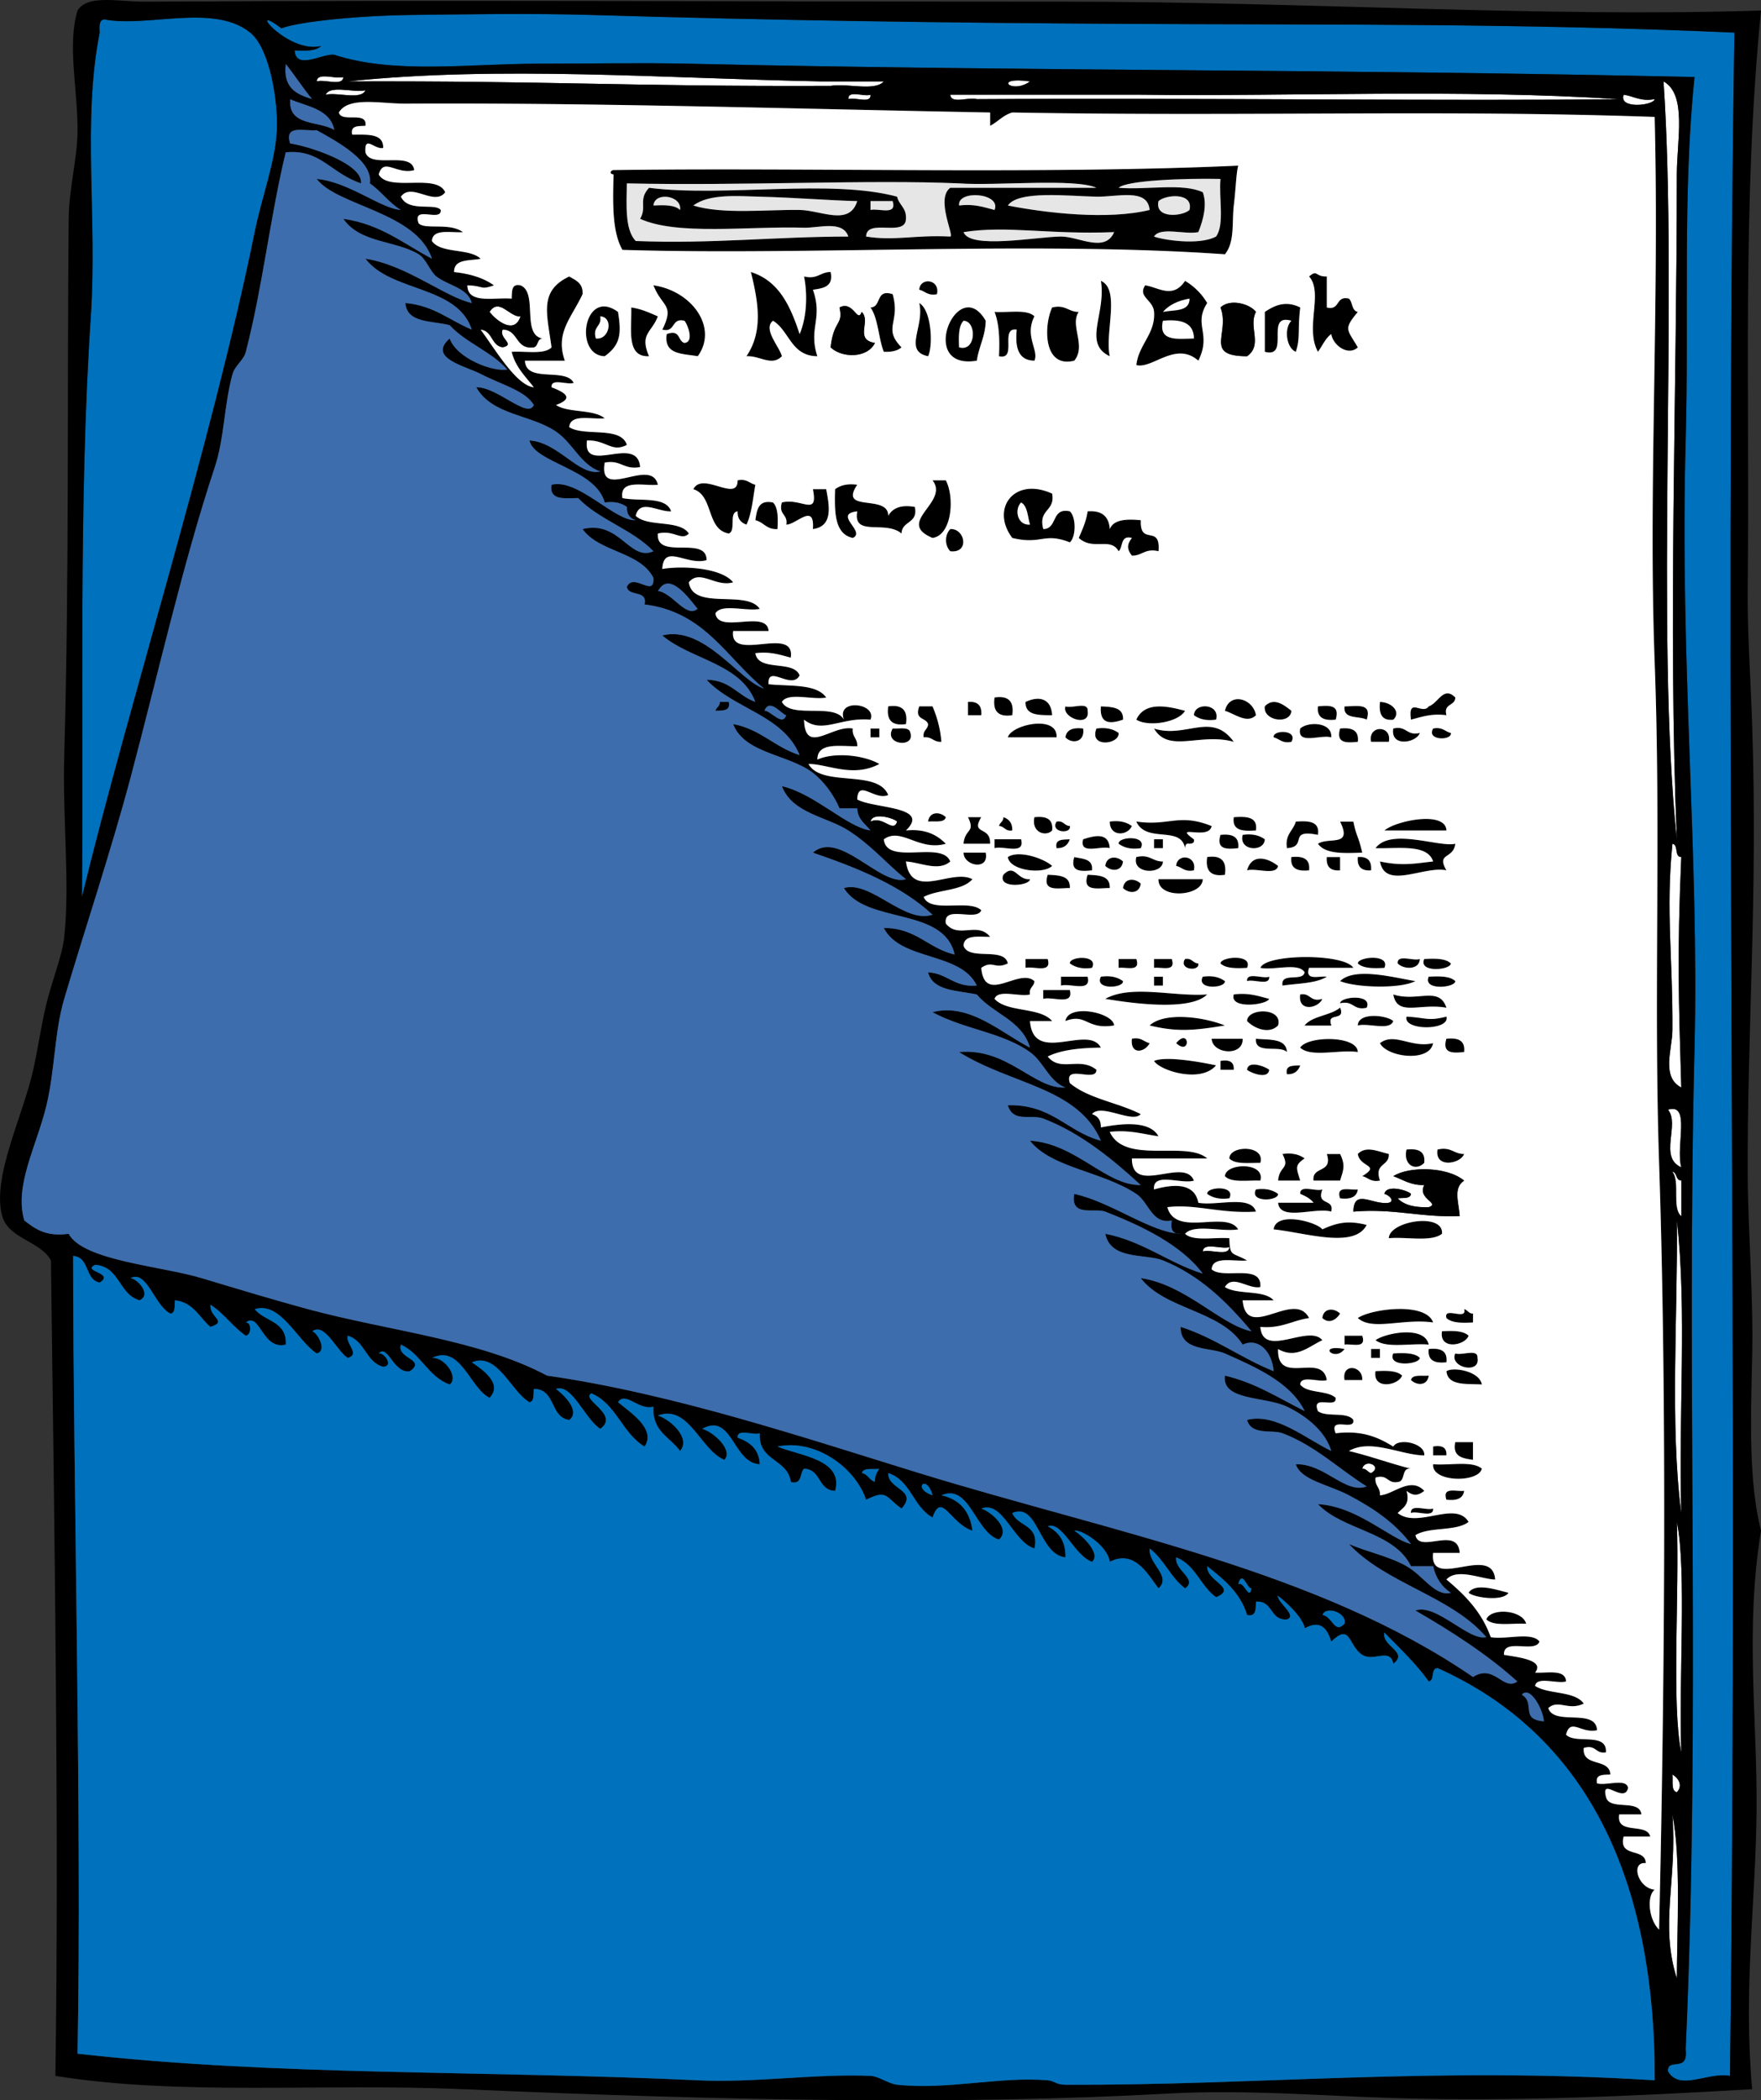<svg xmlns="http://www.w3.org/2000/svg" viewBox="0 0 279.977 333.782"><rect x="0" y="0" width="279.977" height="333.782" fill="#333333" stroke="none"/><g clip-rule="evenodd" fill-rule="evenodd"><path d="M13.027 142.54c.311-30.046-.583-62.319 1.408-92.27 1.049-15.784-1.376-31.1 1.409-45.079-.061-1-.117-1.995.704-2.113C23.471 4.411 33.995.489 39.792 5.191c3.054 2.477 4.435 10.686 4.226 15.496-.217 4.993-2.353 10.469-3.522 16.2-6.91 33.872-19.786 74.163-27.469 105.65z" fill="#0071bc"/><path d="M45.427 10.124c1.45 1.837 2.735 3.839 4.226 5.635-2.579-.708-4.727-1.847-4.226-5.635z" fill="#3d6dac"/><path d="M55.288 12.941c23.979-2.533 50.312-.493 75.366 0h9.861c-1.436 1.617-5.85.255-8.452.705-32.164.13-44.37-.818-76.772-.705zM50.358 12.941c.087-1.556 2.988-.299 4.226-.704-.088 1.555-2.988.299-4.226.704zM163.76 12.941c-3 2.157-6.02-.863 0 0zM51.767 15.054c.749-1.599 4.427-.268 6.339-.705-.75 1.599-4.428.269-6.339.705zM257.44 15.758c-26.061.332-67.751-.219-102.13 0-1.238-.405-4.138.852-4.226-.704h30.288c24.46.302 50.12-.942 76.06.704zM134.88 15.758c-.119-1.527 2.498-.319 3.522-.704.12 1.528-2.5.32-3.52.704zM258.14 15.054c1.653.225 2.644 1.113 4.931.704-.17 1.019-5.79 1.638-4.93-.704z" fill="#fff"/><path d="M46.132 15.758c2.807 1.184 6.409 1.573 7.043 4.931-2.47-1.522-7.446-.536-7.043-4.931z" fill="#3d6dac"/><path d="M196.86 26.324c-.33 1.22-.353 3.357-.705 6.339-.32 2.717.188 5.778-1.408 7.748-29.943-2.109-66.494.21-95.792-.704-1.63-2.831-1.541-7.381-1.409-11.974-.8-.134-.391-.707 0-.704 30.931-.432 68.151.703 99.311-.705zm-22.54 3.522c-3.387-1.565-16.038-.283-21.835-.705-14.31-.624-34.591.409-52.826 0-.061 3.583-.309 7.352 1.409 9.157 11.993.488 22.306-.703 33.809-.705-.887-2.641-4.706-1.338-7.043-1.409-8.862-.266-20.156 1.279-26.061-1.409 1.123-1.927-.35-3.003 1.409-4.93 12.079 1.525 28.761-1.467 39.444 1.409.302 1.341 1.517 1.77 1.409 3.521-.061 2.992-6.279-.174-6.339 2.817 4.619.733 7.656-.289 13.383 0 .692-.06-2.362-6.018 0-7.748 7.76.002 15.51.002 23.25.002zm3.53 0c4.323.372 10.196-.806 13.383.704.701 1.833.15 4.237-.705 6.339-2.141.441-6.066-.902-7.043.704 1.199.476 7.066 1.491 9.86 0 1.387-1.9.42-6.155.704-9.156-5.68-.127-14.95.218-16.19 1.409zm-3.53 1.408c-4.438-.082-12.459-1.042-14.087 1.409 6.142 1.205 15.897 2.323 22.539.704-.3-3.521-5.09-2.052-8.45-2.113zm-70.43 1.409c1.736-.093 3.394-.107 4.226.704.34-2.319-4.07-2.958-4.23-.704zm16.9-1.409c-3.526-.09-8.034-.492-10.565 1.409 4.61 1.437 11.691.628 16.904.704 3.396.049 7.919 2.636 9.157-1.409-4.2-.089-9.83-.56-15.49-.704zm31.7 1.409c2.422-.309 3.948.278 5.635.704 1.11-2.735-5.98-3.24-5.63-.704zm31.69-.705c-.662 2.862 3.814 2.441 4.931 1.409.67-2.862-3.81-2.441-4.93-1.409zm-45.78 1.409c1.331-.312 4.245.958 3.521-1.409H138.4v1.409zm14.79 3.522c.994 2.782 11.689.727 15.495.704 2.81-.017 6.984 2.664 8.452-.704-10.51.416-17.05-1.092-23.94 0z"/><path d="M151.08 29.846c-2.362 1.729.692 7.688 0 7.748-5.727-.289-8.764.733-13.383 0 .061-2.991 6.278.174 6.339-2.817.108-1.752-1.107-2.18-1.409-3.521-10.683-2.875-27.365.117-39.444-1.409-1.758 1.927-.286 3.003-1.409 4.93 5.905 2.688 17.199 1.143 26.061 1.409 2.338.07 6.157-1.232 7.043 1.409-11.503.001-21.816 1.192-33.809.705-1.717-1.805-1.469-5.574-1.409-9.157 18.235.409 38.517-.624 52.826 0 5.797.422 18.448-.86 21.835.705-7.74-.002-15.49-.002-23.24-.002zM194.04 28.437c-.284 3.001.683 7.256-.704 9.156-2.794 1.491-8.661.476-9.86 0 .977-1.606 4.902-.263 7.043-.704.855-2.103 1.406-4.506.705-6.339-3.187-1.51-9.06-.332-13.383-.704 1.25-1.191 10.52-1.536 16.2-1.409z" fill="#e6e6e6"/><path d="M182.78 33.367c-6.642 1.619-16.397.501-22.539-.704 1.628-2.451 9.649-1.49 14.087-1.409 3.35.061 8.14-1.408 8.45 2.113zM108.12 33.367c-.833-.811-2.49-.797-4.226-.704.16-2.254 4.57-1.615 4.23.704zM136.29 31.958c-1.237 4.045-5.761 1.458-9.157 1.409-5.213-.076-12.294.733-16.904-.704 2.531-1.9 7.039-1.499 10.565-1.409 5.65.144 11.28.615 15.49.704zM158.12 33.367c-1.687-.426-3.213-1.013-5.635-.704-.34-2.536 6.75-2.031 5.64.704zM189.12 33.367c-1.116 1.033-5.593 1.454-4.931-1.409 1.11-1.032 5.59-1.453 4.93 1.409zM138.4 31.958h3.521c.723 2.367-2.19 1.097-3.521 1.409v-1.409zM177.14 36.889c-1.468 3.368-5.643.688-8.452.704-3.806.023-14.501 2.078-15.495-.704 6.88-1.092 13.42.416 23.94 0z" fill="#e6e6e6"/><path d="M119.38 43.228c4.479 1.391 6.293 5.446 7.748 9.861 1.188-2.784 1.247-6.418.705-9.157 2.152.509 2.567-.72 4.226-.705.483 2.362-1.182 2.575-2.817 2.817 1.631 4.67-.756 6.063.704 10.565-4.196-.03-4.417-4.034-7.043-5.635-1.681 1.274 1.011 4.108 1.409 5.635-1.653 1.664-3.46-.114-5.635 0 2.66-3.926 1.92-8.486.7-13.381zM210.95 43.933v4.93c2.168.525 1.354-1.933 3.521-1.409.605.568.419 1.93 1.408 2.113-2.323 2.803-1.706 2.708 0 5.635-1.484 1.402-3.905-.233-4.226-2.113-.952.691-1.408 1.879-2.113 2.817-2.115-3.795.904-9.356-1.408-11.974 1.4-1.173.9.064 2.82.001zM148.97 46.75c-1.472.298-1.865-.483-2.817-.705.13-2.043 3.35-1.697 2.82.705zM175.03 44.637c3.127 1.334.586 8.336 1.408 11.974-4.34-2.038-.56-6.729-1.41-11.974zM188.41 44.637a9.929 9.929 0 013.522 3.522c-2.267 3.51.746 4.805-1.409 9.157-3.624-3.157-7.296 1.366-9.86.704.381-3.309 3.069-4.998 2.817-8.452-.142-1.938-2.642-2.374-1.409-4.226 2.12.314 4.38 2.224 6.34-.705zm-3.52 4.93c1.755-.358 4.249.023 4.227-2.113-1.8.314-3.24.988-4.23 2.113zm4.93 4.226c-.022-2.56-2.071-3.094-4.931-2.817-.77 3.352 2.29 2.874 4.93 2.817zM103.89 45.341c6.126.895 10.33 6.729 7.043 11.27-2.385-.432-5.439-.195-4.931-3.521 2.215-.807 1.711 1.105 2.817 1.409 1.648-.181.406-3.095 0-3.522-2.168-.524-1.354 1.934-3.522 1.409 2-4.073-.04-3.513-1.41-7.045zM141.92 46.75c1.292 4.502-1.645 5.324 1.409 8.452-.627.547-1.59.757-2.817.705-.864-2.188-.864-5.241-2.113-7.044 1.82-.061.74-3.015 3.52-2.113z"/><path d="M189.12 47.454c.022 2.136-2.472 1.755-4.227 2.113.99-1.125 2.43-1.799 4.23-2.113z" fill="#fff"/><path d="M146.15 48.159c1.975 1.134 2.21 6.778 1.409 8.452-4.01-.813-.52-4.741-1.41-8.452zM206.72 48.863c-.45 3.55.041 4.84-.704 7.044-1.484-.576-1.933-3.714-.704-4.931-4.335-1.282-.084 6.021-4.227 4.931v-6.339c1.7-1.155 3.42-1.795 5.63-.705z"/><path d="M77.828 49.567c1.52-2.369 3.234.925 4.93.705-.999 3.091-4.053.484-4.93-.705z" fill="#fff"/><path d="M98.253 49.567c.589 3.509.362 5.263-2.113 7.043-4.997-.142-3.299-11.003 2.113-7.043zm-3.521 4.226c2.183.272 2.868-3.392.704-3.521.289 1.697-1.286 1.531-.704 3.521zM100.37 48.863c1.646.232 2.91.847 4.226 1.409-.984 2.625-2.925 2.727-1.409 6.339-3.691.163-2.73-4.322-2.82-7.748zM156.72 50.976c-.06 2.523-1.096 4.07-1.409 6.339-9.65 1.64-3.01-14.013 1.41-6.339zm-4.23 4.226c2.751.774 2.823-4.196.705-4.226-.82.833-.8 2.49-.71 4.226zM167.28 48.863c2.152-.509 2.566.72 4.226.705-1.466 2.15 1.258 5.349-.704 7.748-5.03 1.28-4.86-5.651-3.53-8.453zM158.12 49.567c2.204.144 5.171-.475 6.34.705-1.631 3.161.742 5.355 0 7.043-2.56-.023-3.095-2.071-2.817-4.931-2.771-.423.179 4.875-2.817 4.226.15-2.72.03-5.19-.7-7.043z"/><path d="M95.436 50.272c2.164.129 1.479 3.793-.704 3.521-.582-1.99.993-1.824.704-3.521zM153.19 50.976c2.118.03 2.046 5-.705 4.226-.08-1.736-.1-3.393.71-4.226zM184.89 50.976c2.859-.277 4.908.258 4.931 2.817-2.64.057-5.7.535-4.93-2.817z" fill="#fff"/><path d="M117.27 76.333c1.472-.298 1.865.483 2.817.705-.389 2.194-.575 4.59-1.409 6.339-.866-.308-1.446-.901-1.409-2.113-1.462.181-.192 3.095-1.409 3.522-3.6-.626-2.395-6.058-5.635-7.044 1.47-2.895 7.06 2.214 7.05-1.409zM148.26 76.333h2.113c1.434 2.698.98 8.728-2.113 9.157-6-2.522 2.75-5.638 0-9.157zM136.29 77.037c-3.042 4.517 4.946 1.397 4.931 4.93.683-1.195 1.947-1.81 4.226-1.408.569 2.683-2.064 2.162-2.113 4.226-2.577-2.181-7.771.624-7.043-3.522-3.957.445 1.474 3.23-.705 4.226-2.91-.611-2.929-4.114-2.817-7.748.8-.591 1.88-.929 3.51-.704zM129.24 77.741h2.113c.482 2.584 1.165 5.899-2.113 6.339.312-4.275-2.634-.706-4.226-.704.288-1.697-1.287-1.531-.705-3.522 3.12-.803 5.84 2.392 4.94-2.113zM167.28 78.446c.523 2.871-2.271 2.425-1.409 5.635 2.32-.027 1.216-3.48 4.227-2.817 1.005.94 1.005 3.991 0 4.931-4.188-1.65-4.453.429-9.157-.705-3.51-4.662.32-9.794 6.34-7.044zm-3.52 4.93c-.389-1.254-.361-2.925-1.408-3.522-1.08 1.01-.69 3.672 1.41 3.522zM122.91 79.854c.811.833.797 2.49.705 4.226-1.752.109-2.181-1.106-3.522-1.409.23-1.635.44-3.3 2.81-2.817z"/><path d="M162.35 79.854c1.047.597 1.02 2.268 1.408 3.522-2.1.15-2.49-2.512-1.41-3.522z" fill="#fff"/><path d="M172.92 81.263c2.296-.184 3.39.836 3.521 2.817.598-1.515 2.594-1.633 4.931-1.409-.178 4.211 3.188.527 2.817 4.931-2.152-.509-2.567.72-4.227.704-.815-1.042-.815-1.775 0-2.817-1.894-.485-1.361 1.456-2.112 2.113-1.301-2.316-4.062-.031-6.34-2.113.56-1.316 1.17-2.579 1.41-4.226zM151.08 84.081c2.316-.167 3.166 3.88 0 3.522-.9-.926-.9-2.597 0-3.522z"/><path d="M110.93 96.759c-1.865 1.59-4.006-2.537-6.339-2.817 1.79-3.431 5.09 1.299 6.34 2.817z" fill="#3d6dac"/><path d="M231.38 110.85c-.009 1.399-1.922.896-1.408 2.817-2.422-.309-3.948.278-5.636.704-.533-3.729 1.844-.664 2.818-2.113 1.55-.52 2.34-3.31 4.23-1.41zM158.12 110.85c2.205-.327 3.145.612 2.817 2.817-2.2.32-3.14-.62-2.82-2.82zM167.28 113.66c-2.1-.014-4.292.065-4.227-2.113 2.13-1.01 4.07-.59 4.23 2.11zM199.68 113.66c-1.401 1.412-3.354-.222-4.931-.705.69-3.04 4.49-2 4.93.7zM114.45 111.55h1.409c.329 1.503-1.006 1.342-2.113 1.409.13-.57.71-.7.7-1.41zM153.9 111.55c1.536-.128 2.241.577 2.113 2.113H153.9v-2.11zM205.32 112.96c-.166 2.254-4.569 1.614-4.227-.705 1.48-1.55 3.13-.15 4.23.7zM219.4 111.55c1.896.048 3.385 1.61 2.113 2.817-1.85.21-2.31-.98-2.11-2.82z"/><path d="M121.5 112.96c.861-2.132 2.688.498 3.522.705-.64 1.92-2.47-.72-3.52-.7z" fill="#3d6dac"/><path d="M141.22 112.25c2.205-.327 3.144.613 2.817 2.818-2.21.33-3.15-.61-2.82-2.82zM146.15 112.25h2.113c.694 1.653 1.235 3.46 1.408 5.635-1.263.089-1.485-.862-2.817-.705-.198-1.138.666-1.212.705-2.113-.3-1.1-2.22-.6-1.41-2.82zM169.39 112.25c1.023.386 3.64-.823 3.521.705.46 2.75-4.15 1.12-3.52-.71zM175.03 112.25c1.796.082 3.624.133 3.521 2.113-1.77.62-3.77.93-3.52-2.11zM188.41 112.96c-1.06 1.849-5.86 2.607-7.747 1.409 1.35-2.95 4.96-2.16 7.75-1.41zM193.34 114.37c-1.633.225-2.704-.113-3.521-.704.06-2.1 4.2-1.89 3.52.7zM209.54 112.25c1.84-.196 3.525-.237 2.817 2.113-1.84.21-3.03-.25-2.82-2.11zM213.77 112.25c1.86.018 4.413-.657 3.521 2.113-1.23-.64-3.78.03-3.52-2.11zM167.98 117.18h-7.748c.51-2.01 7.96-3.69 7.75 0zM196.16 117.89c-5.299-1.513-10.363 1.879-12.678-2.113 5.1 1.62 9.16-2.78 12.68 2.11zM211.65 117.18c-1.6-.513-5.495 1.269-4.931-1.409 1.26-1.16 5.16-1.02 4.93 1.41zM138.4 115.78h1.409v1.409H138.4v-1.41zM141.92 115.78c1.115.059 2.687-.339 2.817.705.77 2.47-4.32 1.89-2.82-.7zM172.21 115.78c.329 2.193-1.771 2.518-2.817 1.409.17-1.24 1.21-1.61 2.82-1.41zM174.32 115.78c1.634-.225 2.704.113 3.522.705.21 1.83-4.76 2.45-3.52-.7zM213.06 115.78c1.843-.199 3.03.257 2.817 2.113-1.84.2-3.52.24-2.82-2.11zM220.81 117.89h-2.817c-.55-2.71 3.37-2.71 2.82 0zM221.52 115.78c2.154-.511 2.071 1.215 4.226.705-.57 1.59-4.73 2.32-4.23-.7zM227.85 115.78c1.472-.298 1.865.483 2.817.705.23 1.24-3.94 1.26-2.82-.7zM202.5 117.18c-.225-1.243 3.945-1.257 2.817.705-1.48.31-1.87-.47-2.82-.7zM150.38 129.86c-.219.956-1.764.584-2.817.705.2-1.62 1.88-1.61 2.82-.7z"/><path d="M138.4 130.57c.296-1.568 3.737-.551 4.226 0-.65 1.92-2.2-.99-4.23 0z" fill="#fff"/><path d="M153.9 129.86h2.113c-1.74 2.903 1.528 1.324 1.408 4.226h-4.226c.24-2.49 1.94-1.73.71-4.23zM159.53 129.86c.866.308 1.446.901 1.408 2.113-1.137.198-1.212-.666-2.112-.705.13-.56.7-.69.7-1.4zM164.46 129.86c1.842-.198 3.029.257 2.817 2.113-.97 1.05-3.35.37-2.82-2.11zM192.64 131.27c-.384 2.36-6.319-.439-2.817 2.113.13.599-.274.665-.704.704-.6-.129-.665.275-.705.705-.635-3.662-6.146-.716-7.747-4.226 5.27.79 6.73-1.36 11.97.72zM196.16 129.86c2.018-.139 3.845-.087 3.522 2.113-2.02.15-3.84.09-3.52-2.11zM229.97 131.98h-9.861c1.75-1.54 9.72-3.21 9.86 0zM167.98 130.57c1.138-.199 1.213.666 2.113.704.29 1.37-3.2 1.03-2.11-.7zM176.44 130.57c1.634-.225 2.704.113 3.521.704-.69 1.6-3.53 1.75-3.52-.7zM206.02 130.57c2.017-.139 3.844-.088 3.521 2.113-4.893-.987-1.529 1.902-4.931 2.113-.34-2.21 1-2.75 1.41-4.22zM213.06 130.57h2.113c.516 2.534.702 1.952 1.409 4.93-2.935.117-5.879.244-7.044-1.409 1.72-1.13 5.54.6 3.52-3.52zM176.44 134.79c-1.452-.426-4.894 1.137-4.226-1.409 1.73-.56 4.06-1.2 4.23 1.41zM194.04 132.68c1.843-.198 3.03.257 2.818 2.113-1.84.2-3.52.24-2.82-2.11zM197.57 132.68c1.633-.225 2.704.113 3.521.705-.06 2.1-4.2 1.89-3.52-.7zM158.12 133.38h4.227c.667 2.545-2.774.982-4.227 1.409v-1.41zM170.1 133.38c-.308.866-.901 1.446-2.113 1.409-.33-1.5 1-1.34 2.11-1.41zM177.85 134.09c-.123-1.148 4.607-1.422 3.521.705-1.64.22-2.71-.12-3.52-.71z"/><path d="M183.48 133.38h1.408v1.409h-1.408v-1.41zM231.38 134.09c-.286 2.497-3.08 1.392-1.408 4.227-3.546-.766-9.752 3.165-10.565-1.409 3.592.769 5.605.308 8.452 0-.925-2.832-5.508-2.005-9.157-2.113 2.4-3.3 10.21-.09 12.69-.71z"/><path d="M265.89 134.09c1.015.16.245 2.103 1.408 2.113-.685 15.782-.405 22.656 0 36.626-3.228-1.673-1.429-6.081-1.408-9.156.07-11.39-1.07-18.92 0-29.58z" fill="#fff"/><path d="M153.19 135.5h3.521c.61 2.91-3.51 2.14-3.52 0zM167.28 137.61c-1.467 1.42-6.804.734-7.044-1.409 1.65-1.13 5.6.14 7.04 1.41zM170.8 136.2c1.347.296 3.032.255 2.817 2.113-1.84.2-3.52.24-2.82-2.11zM178.55 136.91c-.196 1.633-1.882 1.619-2.817.705.2-1.64 1.88-1.63 2.82-.71zM180.66 136.2c2.152-.509 2.566.72 4.226.704-.03 2.13-5 2.05-4.23-.7zM189.82 138.32c-1.473.298-1.865-.483-2.817-.705.13-2.05 3.35-1.71 2.82.7zM191.93 136.2c2.205-.327 3.144.612 2.817 2.817-2.21.33-3.15-.61-2.82-2.82zM203.2 137.61c-.304 1.575-3.472.285-4.931.705.74-2.66 3.19-2.07 4.93-.71zM205.32 136.2c1.842-.199 3.029.257 2.817 2.113-1.85.2-3.04-.25-2.82-2.11zM210.95 136.2h2.112v2.113c-1.53.13-2.24-.57-2.11-2.11zM215.88 136.2c1.537-.128 2.241.577 2.113 2.113-1.53.13-2.24-.57-2.11-2.11zM163.76 139.72c-.011 1.076-5.219 1.544-4.226-.704 1.83-1.9 2.13.86 4.23.7zM166.58 139.02c1.796.082 3.623.133 3.521 2.113-1.86-.01-4.42.66-3.52-2.11zM172.92 139.02c1.797.082 3.624.133 3.521 2.113-1.86-.01-4.42.66-3.52-2.11zM181.37 140.43c-.196 1.633-1.882 1.619-2.817.705.2-1.64 1.88-1.63 2.82-.71zM184.18 139.72h7.044c0 2.76-7.14 3.26-7.04 0zM163.05 152.4h3.522c.723 2.367-2.191 1.096-3.522 1.409v-1.41zM170.1 153.11c-.123-1.148 4.607-1.422 3.521.705-1.63.22-2.7-.12-3.52-.71zM177.85 152.4h2.817c.71 2.118-1.569 1.248-2.817 1.409v-1.41zM183.48 152.4h2.817c.71 2.118-1.569 1.248-2.817 1.409v-1.41zM188.41 152.4c1.138-.199 1.213.666 2.113.704.28 1.37-3.2 1.04-2.11-.7zM194.04 153.11c.012-1.075 5.22-1.544 4.227.705-1.73.08-3.39.1-4.23-.71zM215.18 153.81h-7.043c-.71 2.119 1.569 1.248 2.817 1.409-1.726 1.092-4.585 1.05-7.044 1.409-.34-2.219 3.229-.527 3.521-2.113-.977-1.606-4.902-.262-7.043-.704.74-2.25 13.3-2.36 14.78-.01zM215.88 153.11c.012-1.075 5.22-1.544 4.227.705-1.74.08-3.4.1-4.23-.71zM222.22 153.11c-.119-1.527 2.498-.319 3.521-.704-.07 1.79-2.62 1.66-3.52.7zM226.44 152.4c1.736-.093 3.394-.107 4.227.704-.01 1.08-5.22 1.55-4.23-.7zM225.04 155.92c-2.468 1.268-9.47 1.037-11.975 0 2.32-2.26 8.4-.6 11.98 0zM168.69 155.22h4.227c.667 2.545-2.774.982-4.227 1.409v-1.41zM175.03 155.22c1.633-.225 2.704.113 3.521.704.12 1.15-4.61 1.43-3.52-.7zM183.48 155.22h1.408v1.409h-1.408v-1.41zM191.23 155.22c1.633-.225 2.704.113 3.521.704.12 1.15-4.61 1.43-3.52-.7zM198.27 155.92c-.119-1.527 2.498-.319 3.521-.704.12 1.53-2.49.32-3.52.7zM227.15 155.22c1.736-.093 3.394-.107 4.226.704-.02 1.08-5.22 1.55-4.23-.7zM165.87 157.33h4.227c.667 2.545-2.774.982-4.227 1.409v-1.41zM191.93 158.04c-2.725 2.75-12.304 1.354-16.2.704 4.13-2.31 10.93-.31 16.2-.7zM196.16 158.04c2.422-.309 3.948.278 5.635.704-.35.98-6.36 1.71-5.64-.7zM206.72 158.04c1.697-.289 1.531 1.286 3.521.704-.62 1.53-3.93 2.15-3.52-.7zM221.52 158.04c3.834 1.254 7.289-1.4 8.452 2.113-4.27-.77-7.81 1.46-8.45-2.11zM213.06 159.45c.012-1.076 5.22-1.544 4.227.704-2.15.51-2.07-1.21-4.23-.7zM177.14 162.97c-4.45.732-4.352-1.999-7.747-.704.46-2.84 7.62-1.37 7.75.7zM203.2 162.97c-1.51 1.521-3.936.361-4.931-.704.03-2.13 5.75-2.19 4.93.7zM194.75 162.97c-5.055.83-7.646 1.037-11.975 0 2.29-2.15 8.4-1.43 11.97 0zM221.52 162.26c-.525 1.588-3.951.275-5.636.704.06-2.14 4.6-1.64 5.64-.7zM223.63 161.56c3.232.183 3.403.749 6.34 0 .62 2.26-6.97 2.26-6.34 0zM179.96 165.08c1.473-.298 1.865.483 2.817.704-.71 1.47-3.12 1.94-2.82-.7zM187 165.78c2.14-2.6 2.38 2.14 0 0zM192.64 165.08h4.931c.12 2.86-4.8 2.45-4.93 0zM199.68 165.08c2.144.203 4.808-.112 4.93 2.113-1.17-1.17-5.14.45-4.93-2.11zM215.88 167.19c-2.834-.452-7.489.916-9.156-.704 1.18-1.91 9.12-1.96 9.16.7zM227.85 165.78c-.562 3.097-7.337 2.251-8.452 0 2.31-1.79 4.92.83 8.45 0zM229.97 165.08c1.842-.199 3.029.257 2.817 2.113-1.85.2-3.53.24-2.82-2.11zM193.34 169.31c-2.412 2.898-8.939.845-9.86-.704 1.87-.81 7.14.11 9.86.7zM194.04 168.6c1.414-.24 2.204.144 2.113 1.408h-2.113v-1.41zM198.27 170.01c.181-1.648 3.095-.406 3.521 0-.18 1.65-3.09.41-3.52 0zM206.72 169.31c-.308.866-.901 1.446-2.113 1.409-.33-1.51 1.01-1.34 2.11-1.41z"/><path d="M265.18 176.35c3.675-1.144 1.192 5.729 2.113 9.157-3.63-1.59-.17-6.83-2.11-9.16z" fill="#fff"/><path d="M200.38 184.8c-1.871-.008-4.022.266-4.931-.705.04-2.13 5.76-2.18 4.93.7zM220.81 183.39c.12 1.998-2.382 1.375-1.408 4.227-1.473.298-1.865-.483-2.817-.705 3.026-1.831-.386-1.345-.705-3.521 1.33-1.4 3.33-.35 4.93-.01zM223.63 182.69c1.843-.199 3.03.257 2.817 2.113-1.32 1.39-3.4.41-2.82-2.11zM228.56 182.69c2.152-.509 2.566.72 4.227.704-.57 1.59-4.73 2.33-4.23-.7zM203.91 183.39c1.634-.225 2.704.113 3.521.705-1.604 1.091-1.33 1.467-.704 3.522h-3.521c.23-2.49 1.93-1.73.7-4.23zM210.95 183.39h2.112c.928 1.886.453 2.679 0 4.227h-4.226c-.26-2.38 3.13-1.11 2.12-4.23z"/><path d="M200.38 187.62c-2.029-.084-4.611.385-5.635-.705.08-2.13 6.48-2.31 5.64.7zM191.93 189.73c-.123-1.148 4.607-1.422 3.521.705-1.63.22-2.7-.12-3.52-.71zM199.68 189.03c1.633-.225 2.704.113 3.521.704.12 1.15-4.61 1.43-3.52-.7zM206.72 189.73c-.118-1.527 2.498-.318 3.521-.704-1.02 2.663 1.936 1.352 1.409 3.521-2.55-.736-8.172 1.598-8.452-1.408h5.635c-.52-.66-1.28-1.06-2.12-1.41zM215.88 189.03c-.169 1.239-1.212 1.605-2.817 1.409-.71-2.12 1.57-1.25 2.82-1.41zM217.29 194.66c-1.924 3.833-9.698 1.243-14.791.704.395-2.952 6.91-1.163 7.747 0 2.47-1.13 4.23-1.4 7.04-.7zM229.26 196.07c-1.702 1.35-5.659.444-8.452.704.05-2.73 8.77-4.14 8.45-.7z"/><path d="M266.59 193.96c1.643 14.088.235 31.226.704 46.487-1.83-14.06-.52-31.79-.7-46.49zM195.45 198.18c-.088 1.556-2.988.3-4.226.705.1-1.55 3-.29 4.23-.7z" fill="#fff"/><path d="M213.06 208.75c-.691 1.138-1.879 1.621-2.817.705.2-1.64 1.89-1.62 2.82-.71zM227.85 210.16c-4.88-.671-9.695 1.384-11.975-.704 2.11-1.46 10.81-2.61 11.97.7zM232.78 208.05c.57.134.702.707 1.408.704v1.409c-1.736.093-3.394.106-4.226-.704-.5-1.92 3.33.5 2.82-1.41zM227.15 213.68c-2.793-.26-6.75.646-8.453-.704 1.37-1.07 7.76-2.45 8.45.7zM229.26 211.57c1.736-.093 3.394-.106 4.227.705-.56 1.58-4.72 2.32-4.23-.71zM213.77 212.27h2.817c.71 2.118-1.569 1.248-2.817 1.408v-1.41zM213.77 214.38c-1.55 2.16-4.51-.81 0 0zM217.99 214.38h1.409v1.409h-1.409v-1.41zM227.15 214.38c1.842-.198 3.029.258 2.817 2.113-1.85.21-3.03-.25-2.82-2.11zM221.52 215.09c1.736-.093 3.394-.107 4.226.704-.02 1.08-5.23 1.55-4.23-.7zM231.38 215.09c1.023.385 3.641-.823 3.521.704.52 2.69-4.56 1.53-3.52-.7zM216.58 219.32h-2.817c-.48-2.78 2.97-2.31 2.82 0z"/><path d="M235.6 220.02c-2.443-.139-5.415.249-5.635-2.112 1.08-.72 5.25-.03 5.64 2.11zM218.7 217.91c1.737-.093 3.395-.107 4.227.704-.57 1.59-4.73 2.33-4.23-.7zM224.33 219.32c.219-.956 1.764-.584 2.818-.704-.2 1.62-1.88 1.61-2.82.7zM231.38 229.18h2.817v2.817c-1.64-.25-3.31-.46-2.82-2.82zM227.85 229.88c1.413-.239 2.204.144 2.113 1.409h-2.113v-1.41z"/><path d="M216.58 233.4c.377-1.659 3.332-.43 1.408.705-.57-.13-.7-.7-1.41-.7z" fill="#fff"/><path d="M227.85 232.7c2.588.229 6.235-.601 7.748.704-.52 2.3-8.04 2.2-7.75-.7z"/><path d="M136.99 234.11c.218-.956 1.763-.585 2.817-.705-.373.566-.735 1.144-.705 2.113-.92-.24-1.1-1.23-2.11-1.4z" fill="#0071bc"/><path d="M232.78 236.92c-.17 1.238-1.212 1.605-2.817 1.408-.7-2.11 1.58-1.25 2.82-1.41zM224.33 240.45c-.118-1.527 2.499-.319 3.522-.704.12 1.52-2.49.31-3.52.7z"/><path d="M266.59 241.86c1.578 7.588.281 25.135.704 36.627-1.57-7.6-.27-25.14-.7-36.63z" fill="#fff"/><path d="M233.49 253.12c1.115-1.744 4.928-.287 6.339 0-.79 1.42-5.45.81-6.34 0z"/><path d="M210.24 256.65c.511-1.575 4.017-.341 3.522 1.408-1.63 1.7-1.88-1.1-3.52-1.41z" fill="#0071bc"/><path d="M242.65 258.06c-2.204-.144-5.171.476-6.339-.704.75-1.9 5.75-1.54 6.34.7z"/><path d="M265.89 282c1.138.691 1.62 1.879.704 2.817-.95-.22-.58-1.76-.7-2.82zM265.89 288.34c1.392 6.869.723 18.959.704 26.062-2.75-8.67.09-15.57-.7-26.06z" fill="#fff"/><path d="M275.75 5.193c-1.656 106.2.693 211.28-.704 324.71-3.619-.608-7.997 2.474-9.861-.704-.136-2.323 3.271.347 2.817-3.521 2.389-53.605.088-106.16 1.409-159.18.753-30.249-2.381-61.441-1.409-96.496.533-19.237-.513-39.487 1.409-57.757-58.093-1.288-105.76-.897-159.89-2.113-7.756-.174-15.931-.006-23.948 0-11.117.008-22.903 1.686-32.4-1.409-1.795-.328-6.093 2.559-6.339-.704 1.736.093 3.394.106 4.226-.705C45.666 8.65 38.87.078 44.721 4.497 48.134 3.3 57.97 2.464 65.147 2.384c9.05-.101 19.146-.291 28.878 0 28.694.858 55.373 1.241 84.522 1.409 30.78.166 63.26-.137 97.19 1.398z" fill="#0071bc"/><path d="M264.48 12.941c3.764 2.07 2.113 9.399 2.113 14.792 0 35.176-1.402 71.415 0 105.65-3.44-32.64.21-85.954-2.11-120.44z" fill="#fff"/><path d="M279.98 1.671c-3.015 30.229-1.762 60.596-2.113 91.566-.082 7.247.461 14.547.704 21.835.915 27.427-.812 48.848-.704 71.843.042 8.923.936 19.046.704 28.879-.232 9.883-.562 19.717 1.409 27.47-2.572 15.551-.576 30.07-.705 44.374-.133 14.815-2.136 28.294-.704 44.374-19.129 1.112-37.585 1.986-57.052 1.409-11.329-.337-23.501-1.393-35.923-.705-32.785 1.816-69.944 1.131-111.99-.704-22.477-.98-44.959 1.093-64.801-2.113.59-38.746-.136-85.189-.704-129.6-1.723-3.102-6.737-3.422-7.748-7.043-1.699-6.089 3.273-15.819 4.931-23.244.752-3.371 1.264-7.119 2.113-10.565.95-3.854 2.481-7.468 2.817-10.565.924-8.51-.29-18.786 0-28.878.818-28.497.446-59.999.705-85.227.051-4.943 1.405-9.649 1.409-14.087.005-6.716-1.649-13.569 0-19.018C13.924-.924 18.857.285 22.893.263c50.943-.274 94.114 0 146.5 0 38.03.004 75.71 2.529 110.57 1.412zM178.55 3.785c-29.15-.168-55.83-.551-84.523-1.409-9.733-.291-19.829-.101-28.878 0-7.178.08-17.014.916-20.426 2.113-5.851-4.418.945 4.153 6.339 2.817-.833.811-2.49.797-4.226.705.246 3.263 4.544.376 6.339.704 9.497 3.094 21.283 1.417 32.4 1.409 8.017-.006 16.192-.174 23.948 0 54.126 1.216 101.8.826 159.89 2.113-1.922 18.27-.876 38.52-1.409 57.757-.972 35.055 2.162 66.247 1.409 96.496-1.321 53.025.979 105.58-1.409 159.18.454 3.868-2.953 1.198-2.817 3.521 1.864 3.178 6.242.096 9.861.704 1.397-113.42-.952-218.51.704-324.71-33.92-1.522-66.4-1.219-97.19-1.395zM40.5 36.889c1.169-5.731 3.305-11.207 3.522-16.2.209-4.81-1.172-13.019-4.226-15.496-5.797-4.702-16.321-.78-23.244-2.113-.821.119-.765 1.114-.704 2.113-2.785 13.979-.36 29.295-1.409 45.079-1.991 29.951-1.097 62.223-1.408 92.27 7.682-31.49 20.558-71.781 27.469-105.65zm9.156-21.131c-1.491-1.796-2.776-3.797-4.226-5.635-.501 3.789 1.647 4.928 4.226 5.635zm82.407-2.112c2.603-.45 7.017.912 8.452-.705h-9.861c-25.053-.493-51.387-2.533-75.366 0 32.406-.113 44.612.835 76.776.705zm-77.476-1.409c-1.238.405-4.139-.852-4.226.704 1.238-.405 4.138.851 4.226-.704zm109.18.704c-6.02-.863-3 2.157 0 0zm102.83 120.44c-1.402-34.238 0-70.477 0-105.65 0-5.392 1.65-12.721-2.113-14.792 2.32 34.488-1.33 87.802 2.11 120.44zM58.117 14.351c-1.912.437-5.59-.894-6.339.705 1.912-.437 5.59.893 6.339-.705zm123.26.704h-30.288c.088 1.556 2.987.299 4.226.704 34.381-.219 76.071.332 102.13 0-25.93-1.646-51.59-.402-76.06-.704zm-42.97 0c-1.024.385-3.641-.823-3.522.704 1.02-.384 3.64.824 3.52-.704zm124.67.704c-2.287.409-3.277-.479-4.931-.704-.86 2.342 4.76 1.723 4.93.704zM58.817 29.142c.541-3.521-5.047-6.572-8.452-8.452-1.909.205-5.217-.991-4.226 2.113 2.605.337 11.623 3.137 11.27 6.339-4.876-1.657-6.48-5.506-11.974-4.93-2.481 10.271-3.656 21.325-6.339 31.696-.346 1.337-1.746 2.206-2.113 3.521-1.328 4.768-1.302 10.228-2.817 14.792-5.083 15.304-9.055 33.047-13.383 49.305-3.133 11.771-7.455 24.695-10.565 35.217-1.561 5.283-1.475 11.309-2.817 16.905-1.554 6.476-5.177 12.775-3.521 18.313 1.715 1.338 3.482 2.622 7.043 2.113 2.331 4.288 14.692 5.11 21.13 7.043 5.968 1.792 11.728 3.533 16.905 4.931 12.97 3.501 27.251 4.835 38.035 10.565 20.292 2.904 41.476 10.062 59.166 15.496 30.934 9.5 63.359 15.469 88.044 32.399 3.402-2.175 4.81 2.345 7.044.705-4.823-4.335-10.398-7.915-16.2-11.271 3.251-1.199 8.543 4.941 11.27 4.227-5.642-6.567-15.949-8.468-21.835-14.791 2.834 1.243 6.359 1.93 9.156 3.521 2.677 1.522 4.531 4.881 7.044 4.226-1.421-.927-2.384-2.312-2.817-4.226h-3.522c-2.684-5.533-10.78-5.654-14.791-9.861 6.24.342 11.4 5.495 14.791 6.34-2.541-3.366-5.93-5.676-9.86-7.748-3.272-1.726-7.62-2.376-8.452-4.931 4.604-.129 7.858 4.802 11.27 3.521-4.423-2.772-8.22-6.509-13.383-8.452-1.666-.627-4.944.394-5.635-2.113 4.497-1.197 9.548 3.122 13.383 4.931-.846-2.899-3.64-5.42-7.044-7.043-3.502-1.67-10.402-.908-9.86-4.931 4.936 1.169 8.595 3.614 12.678 5.635-2.221-4.537-7.67-6.94-12.678-9.156-2.314-1.024-7.098-.305-7.044-4.227 5.509 1.77 9.588 4.969 14.792 7.044-.253-3.106-2.399-5.403-4.931-4.227-3.457-5.465-12.324-5.52-16.2-10.565 7.174 1.049 12.718 7.468 17.608 8.452-3.855-4.617-8.209-8.91-14.087-11.27-2.766-1.109-8.311-.004-9.156-4.226 6.074 1.204 9.957 4.599 15.496 6.339-3.386-4.587-9.705-7.596-15.496-9.861-1.67-.652-5.606.944-4.931-2.817 5.961 1.323 12.15 6.155 16.904 6.34-1.265.091-1.648-.7-1.408-2.113-3.198.617-3.597-2.873-5.635-4.227-5.448-3.616-13.482-4.101-16.905-8.452 7.312.441 12.078 7.167 17.609 7.043-4.287-3.937-9.472-8.272-15.496-10.565-1.991-.758-4.779.729-5.635-2.113 6.996-.188 9.409 4.208 14.792 5.635-3.638-8.498-14.281-8.91-22.54-14.087 7.756-.706 11.894 5.942 16.905 5.635-2.604-.971-3.419-4.051-5.636-5.635-4.412-3.153-10.396-3.578-15.495-6.339 5.883-1.547 11.068 3.407 15.495 5.635-1.257-4.377-5.894-5.375-8.452-8.452-3.097-.66-6.993-.52-7.747-3.522 3.103.184 4.145 2.43 7.747 2.113-2.576-5.407-12.088-3.877-14.791-9.157 5.175-.01 7.058 3.273 11.27 4.226-1.725-7.667-14.03-4.752-17.608-10.565 4.233-1.284 9.636 5.757 14.087 4.226-4.993-4.634-11.851-7.402-19.018-9.861 4.204-3.676 10.757 5.461 14.792 4.226-3.134-2.516-5.508-5.414-9.157-7.748-3.459-2.212-8.935-2.717-10.565-7.043 5.324 1.257 10.347 6.549 14.087 7.043-.822-1.057-2.035-1.722-2.113-3.522h-2.817c-.894-2.149-2.546-4.339-4.226-5.635-3.821-2.947-10.905-3.057-12.678-7.748 4.356.809 6.625 3.705 10.565 4.93-2.572-6.349-10.489-7.354-14.791-11.974 3.729.027 4.971 2.542 7.748 3.522-2.294-6.157-10.222-6.682-14.792-10.565 6.686-1.676 12.338 7.322 16.2 8.452-5.969-4.831-9.406-12.193-19.018-13.382.521-2.399-2.595-1.161-2.817-2.817 1.142-2.312 4.424 1.89 4.227-1.409-2.148-4.191-8.627-4.051-11.27-7.748 5.929-1.455 7.453 5.208 11.27 3.522-3.329-3.48-8.639-4.979-11.974-8.453-2.142.029-4.636.41-4.226-2.113 4.222-1.045 10.037 5.833 13.382 5.635-.885-.289-1.439-.908-1.409-2.113-.817-.591-1.888-.929-3.521-.705-1.438-5.376-11.131-6.234-11.974-9.861 4.653.289 7.859 5.743 11.27 4.93-3.145-1.074-4.311-4.481-7.043-6.339-4.052-2.755-10.12-2.565-12.678-7.043 3.327-.081 8.224 5.128 9.157 2.817-1.355-2.293-5.162-3.224-8.452-4.931-2.449-1.271-8.475-2.521-4.931-5.635 1.102 3.139 6.837 5.353 9.157 4.931-2.53-2.871-6.572-4.229-9.157-7.044-2.779-.743-6.778-.266-7.043-3.521 4.535.396 7.068 2.793 10.565 4.226-2.315-7.076-12.857-5.925-16.904-11.27 6.521.997 12.659 6.116 16.904 7.043-.671-2.449-3.675-2.718-5.635-4.226-.986-.759-1.623-2.797-2.817-3.522-3.687-2.237-9.296-1.746-11.974-5.635 5.949.86 9.625 3.993 14.087 6.339-2.432-7.433-15.105-8.369-18.313-12.678 5.151.493 10.25 4.764 13.382 4.93-1.88-1.133-3.109-2.957-4.921-4.197zm139.46 171.16c-2.129.219-5.478-.782-5.635 1.409 1.836 1.685 8.04-.997 7.748 2.817-1.883.406-4.401-2.084-5.635 0 1.985 1.302 6.201.372 7.748 2.113h-4.931c.597 6.668 8.206-1.788 10.565 2.817-2.668.384-4.4 1.703-7.748 1.408.427 5.106 7.7-.528 9.86 2.113-2.204 1.006-4.151 3.047-7.043 1.408-.178 5.973 7.017.392 7.748 4.931-1.238.405-4.139-.852-4.227.704 1.125 1.458 4.298.867 5.635 2.113.225 1.868-3.945-.659-2.817 2.113 1.319 1.028 4.668.027 5.635 1.408.225 1.868-3.945-.658-2.817 2.113 4.278-.521 6.829.685 9.157 2.113.837-1.467 5.151-.512 4.93 1.409-3.723-.052-8.526-2.721-11.974-.705 3.411.814 6.49 1.962 9.86 2.817-1.624-.216-.782 2.035-2.112 2.113-1.697.288-1.531-1.286-3.522-.704-.157 1.332.794 1.554.705 2.817 2.072-.081 4.855-3.073 7.043-.704-1.042.815-1.775.815-2.817 0 .602 2.245-.613 2.673-1.408 3.521 3.196 2.545 9.178-2.066 11.27 1.408-1.969 1.554-6.309.735-8.452 2.113.643 2.983 6.738-1.568 7.043 2.817h-4.226c-.696 6.13 9.431-1.564 9.86 4.227-2.124-.029-6.033-1.896-7.747 0 2.946 2.452 5.627 5.173 7.043 9.156 2.371.446 6.542-.907 7.748.704-.673 1.909-5.829-.664-5.635 2.113 2.169.363 6.569.825 4.931 2.817 1.992.121 4.832-.605 4.93 1.409-1.459.419-4.627-.871-4.93.704 2.127 1.395 6.297.747 7.747 2.817-2.494 1.19-4.008-.72-5.635.704.862 2.895 7.567-.054 7.748 3.521-2.506.596-4.221-2.039-4.931.705 1.468 1.585 6.565-.461 6.34 2.817-1.697.288-1.531-1.287-3.522-.705-.303 3.12 4.105 1.53 4.227 4.227-1.106.067-2.442-.095-2.113 1.408 1.46.42 4.627-.87 4.931.705-.553 2.643-4.36-1.854-3.521 1.408.482 2.335 5.372.263 5.635 2.817h-3.521c-.548 3.365 4.401 1.233 4.93 3.522h-4.226c-.87 3.452 3.46 1.704 3.521 4.226-2.408-.297-1.353 3.917 1.409 4.227-1.272.953-.979 4.715.704 6.339.835-35.756 1.304-82.686 0-121.85-.874-26.243.312-52.468-.704-79.592-1.026-27.372.763-56.417 0-86.635-33.45-1.188-64.635-.035-102.13-.704-1.465.413-2.276 1.48-3.521 2.113v-2.113c-32.243-.604-62.866-1.571-92.974-1.409-3.873.021-9.068-1.184-10.565 1.409.404 1.709 4.557-.331 4.226 2.113-1.106.067-2.442-.095-2.113 1.408 2.32.027 4.984-.288 4.93 2.113-1.347.328-3.032-2.171-2.817.705.837 2.684 7.353-.31 7.748 2.817-2.773.797-4.894-2.125-5.635.704 1.628 2.833 9.196-.274 10.565 2.817-1.744 2.29-5.376-1.663-7.043.705 1.185 2.534 5.424.927 6.339 2.113.123 2.001-4.608-.851-3.522 2.113 1.021 1.081 4.909-.175 7.044 1.409-1.993.121-4.832-.606-4.931 1.409 1.464 2.057 5.949 1.094 7.748 2.817-1.755.358-4.25-.023-4.227 2.113 2.544.273 4.7.935 6.339 2.113-2.218.79-1.595.063-4.226 0 .034 3.018 4.227 1.877 7.043 2.113.067-1.106-.094-2.442 1.409-2.113 2.832 1.159.088 7.895 3.522 8.452-.931.008-.644 1.234-1.409 1.409-2.979.396-2.396-2.769-4.931-2.817-.673 1.312 2.109 2.354 0 2.817-1.873-.24-1.61-2.616-3.521-2.817 2.303 3.106 5.669 8.875 8.452 9.157-1.326-1.727-2.915-3.19-3.522-5.635 2.204-.144 5.171.475 6.339-.705-.71-5.375-2.045-8.966 2.817-11.27 1.031.612 2.232 1.054 2.113 2.817-1.78 3.803-4.375 6.115-2.817 10.565H83.47c.138 3.618 6.491 1.021 7.748 3.521-1.023.385-3.64-.823-3.521.705 2.403.906 3.488 1.805.704 2.817 1.985 1.301 5.955.619 7.748 2.113-2.129.219-5.478-.782-5.635 1.409 2.444 1.547 8.203-.221 9.156 2.817-2.408 1.277-3.278-.807-6.339-.704-.727 5.591 8.008-1.057 8.452 4.226-2.612.499-3.023-1.204-5.635-.705-1.068 6.25 7.43-1.007 8.452 3.522-2.366.217-6.105-.94-5.635 2.113 2.714.573 6.93-.356 7.748 2.113-2.082.105-4.972-2.047-5.635.704 1.901 1.856 6.958.556 8.453 2.818-1.179 1.244-2.36-.626-4.931 0-.327 4.318 7.754.229 7.748 4.226-3.177.933-6.819-2.728-7.044 1.409 2.78-.506 9.275-.332 11.27 2.113-2.769.843-5.294-2.156-7.043 0 .609 4.556 9.226 1.104 11.27 4.226-2.141.442-6.067-.901-7.043.705.394 3.362 8.206-.693 8.452 2.817h-5.635c-.676 5.137 9.931-1.01 9.156 4.226-1.687-.426-3.213-1.013-5.635-.705.504 3.018 6.047.997 7.043 3.522-1.251 2.434-5.161-1.872-4.93 1.409 3.399.357 7.621-.108 9.157 2.113-2.141.441-6.067-.902-7.044.704 1.489 2.737 8.372.081 9.861 2.817-1.272-3.431 5.278-2.659 4.226 0-4.815-.423-7.656 2.329-10.565 0 .156 5.735 4.496.777 7.748 1.409-.158 1.332.794 1.554.705 2.817-2.787.03-6.324-.689-6.339 2.113 2.869-1.257 7.531-.654 9.861.704-4.242 2.256-8.337-.046-11.27 0 2.107 3.763 10.974.766 12.679 4.931-2.145.957-4.808-2.626-4.931.704 2.69 1.482 11.764 1.06 7.748 4.931 3.114-.297 4.937.698 6.339 2.113-4.301 1.225-7.121-2.708-9.861-.704.456 4.24 9.271.12 10.565 3.521-1.858 1.651-4.803.118-7.043 0 .864 6.262 7.263 1.037 10.565 2.817-1.633 1.889-5.447 1.596-7.748 2.817 1.079 2.678 7.242.271 9.157 2.113-.7 1.883-6.1-.934-5.635 2.113 1.999 2.5 5.044-.387 7.043 2.113-1.867.011-4.147-.391-4.226 1.409.816 2.47 6.462.111 7.043 2.817-2.102 1.009-2.395-.575-4.226.705.528 5.931 6.029-.117 8.452 2.113-.039.9-.903.976-.705 2.113-1.684.429-5.109-.884-5.635.704 2.021 2.207 7.208 1.245 9.157 3.522h-3.522c.518 7.046 9.267.417 11.271 4.226-3.246.041-6.249.326-8.452 1.409 2.045 2.554 5.083-.042 7.747 2.113-.011 2.102-5.22-.993-4.226 2.113 2.927 2.473 7.701 3.099 11.27 4.931-1.325 1.545-6.298-1.787-7.748 0 .885.289 1.439.908 1.409 2.113 2.826-.548 7.706-1.254 9.156 1.409-2.471-.347-4.585-1.05-7.748-.704 2.396 5.283 12.171 1.302 15.496 4.226h-11.975c.007 6.008 8.352-.321 9.861 3.522-1.95.633-6.612-1.447-6.339 1.408 3.003-.866 6.444-1.127 7.043 2.113 2.986.536 8.342-1.298 9.157 1.408-5.63.358-9.717-1.275-14.088-.704 1.384 4.876 9.329.381 11.271 3.521-2.604.45-7.017-.911-8.453.705 1.333 1.249 4.652.513 7.044.704.03 3 .45 2.19 2.8 3.52zm-7.04-1.41c1.237-.405 4.138.851 4.226-.705-1.24.41-4.14-.85-4.23.71zm-138.06-178.2c-.634-3.357-4.236-3.747-7.043-4.931-.403 4.395 4.573 3.409 7.043 4.931zm212.72 142.98c-.021 3.075-1.819 7.483 1.408 9.156-.405-13.97-.685-20.844 0-36.626-1.163-.011-.394-1.954-1.408-2.113-1.07 10.66.07 18.19 0 29.58zm1.41 21.84c-.921-3.427 1.562-10.301-2.113-9.157 1.93 2.33-1.53 7.57 2.11 9.16zm0 7.75v-5.635c-.931-.009-.644-1.235-1.408-1.409 1.29 1.53-.13 5.77 1.41 7.05zm0 47.19c-.469-15.262.938-32.399-.704-46.487.17 14.7-1.14 32.43.7 46.49zm-45.78 23.95c-.493-2.61-3.109-.251-4.931-1.409-2.271-1.444-1.789-5.159-4.931-2.113-.682-2.178-1.767-3.449-4.227-2.113-.269-2.129-5.213-6.132-4.226-4.93.196 1.058 3.028 2.966 1.408 3.521-2.776.194-2.153-3.012-4.93-2.817-.067 1.106.094 2.442-1.409 2.113-1.105-3.591-3.729-5.663-6.339-7.748-.206 2.383 4.948 3.445 1.408 4.931-2.47-1.757-3.293-5.159-6.339-6.34-.362 2.062 3.507 3.462 1.408 4.931-2.281-1.709-3.353-4.63-5.635-6.339-.27 2.423 3.538 4.391 1.409 6.339-1.739-2.312-3.827-6.223-7.748-4.226-.394-2.683-4.61-5.219-5.635-4.931 1.325.828 4.275 3.653 2.817 4.931-2.818-.956-4.726-6.521-7.043-5.635 1.686.896 2.867 2.297 2.817 4.93-4.269-.438-4.305-8.827-8.453-7.043.847 2.205 4.343 1.762 3.522 5.635-3.425-1.05-4.993-7.668-8.452-6.339 1.618.535 4.713 3.215 2.817 4.93-3.797-1.145-4.638-8.965-9.157-7.043 2.88.643 4.539 2.504 4.931 5.635-3.53-1.165-4.9-6.323-6.339-2.113-3.063-1.632-3.47-5.922-7.043-7.043-.107 2.639 4.785 2.61 2.113 5.635-2.646-1.915-2.244-3.062-5.635-1.409-1.795-5.254-8.146-9.69-14.087-8.452 3.142 1.409 10.594 1.938 9.156 7.044-2.75-.067-2.196-3.439-4.93-3.522-.752.657-.219 2.599-2.113 2.113-.481-3.745-5.211-3.241-4.93-7.748-1.023.386-3.641-.823-3.522.704 1.901.682 3.399 1.767 3.522 4.227-4.295-.179-4.368-8.293-9.157-5.635 1.86.522 4.976 3.43 3.522 4.931-3.83-1.58-5.658-8.886-10.565-7.044 1.979.634 5.291 3.591 3.522 5.635-1.552-2.205-4.459-3.054-4.226-7.043-2.359.66-4.44-2.529-5.635-.705 1.783 1.525 6.12 4.183 4.226 7.044-3.552-2.083-4.49-6.779-8.452-8.452-1.821.964 4.565 3.336 1.409 5.635-2.458-1.549-4.488-7.23-7.043-6.339 1.092.833 3.981 3.469 2.113 4.93-3.118-.403-2.107-4.936-5.635-4.93-.11.828.121 1.999-.705 2.112-2.965-1.742-5.095-8.036-9.157-6.339 1.419.965 5.07 3.336 2.818 5.635-3.148-1.56-4.588-8.544-9.157-6.339 2.075-.15 4.296 3.153 2.817 4.226-3.453-1.242-4.531-4.86-7.748-6.339-.773 2.249 4.155 2.329 1.409 4.227-2.589.436-3.507-4.421-4.93-2.817.854-.216 2.429 2.034.704 2.112-2.786-.735-2.89-4.153-5.635-4.93-.421 1.254 2.064 2.925 0 3.521-1.768-1.076-3.646-5.709-5.635-4.227.811.229 2.425 3.073.705 3.522-3.133-2.044-5.751-8.322-9.861-7.044 1.536 1.986 5.156 1.888 4.931 5.635-3.77.925-4.09-5.266-6.339-3.521.923.011.897 1.953 0 2.113-2.101-1.421-3.475-3.568-5.635-4.931-.193 2.065 2.822 2.616 0 3.521-1.789-1.498-2.681-3.894-5.635-4.226-.11.828.121 1.999-.704 2.112-2.464-1.077-3.769-7.006-6.339-5.635 1.087.169 3.375 2.619 1.409 3.522-3.315-.911-3.117-5.336-7.043-5.635-2.287 1.055 3.185 1.26.705 2.817-2.397-.421-1.568-4.067-4.227-4.227.008 36.65 1.399 89.426.705 126.78 31.623 3.562 64.337 2.632 98.609 4.227 9.225.429 18.503-1.062 27.47-.705 1.288.052 2.857 1.264 4.226 1.409 8.094.858 16.268-1.34 23.948-.704 1.02.084 1.295.696 2.817.704 30.244.145 58.429-2.909 93.679-.704.11-32.36-11.021-54.976-34.514-65.505-1.163.011-.395 1.953-1.408 2.113-2.062-2.869-4.611-5.251-7.044-7.748-.51 2.24 3.92 3.08 1.4 4.98zm-3.53-30.29c1.924-1.135-1.031-2.364-1.408-.705.71 0 .84.57 1.41.71zm-78.88 1.41c-.03-.97.332-1.547.705-2.113-1.054.12-2.6-.251-2.817.705 1 .16 1.18 1.15 2.11 1.4zm9.15 2.11c-.94-3.49-3.32-1.1 0 0zm119.04 40.85c-.423-11.492.874-29.039-.704-36.627.42 11.5-.88 29.04.7 36.63zm-68.32-26.06c-.721.083-1.425-3.038-2.112-.704 1.01-.38 1.71 2.74 2.11.7zm14.79 5.64c.494-1.749-3.012-2.983-3.522-1.408 1.63.31 1.88 3.11 3.52 1.41zm31.69 15.49c-.161-1.992-2.206-5.723-3.521-4.227 2.26 1.37-.36 3.96 3.52 4.23zm21.13 11.27c.916-.938.434-2.126-.704-2.817.12 1.06-.25 2.6.7 2.82zm0 29.58c.019-7.103.688-19.192-.704-26.062.79 10.49-2.05 17.39.7 26.06zM82.767 50.272c-1.696.22-3.411-3.074-4.93-.705.877 1.189 3.931 3.796 4.93.705zm21.832 43.669c2.333.281 4.474 4.407 6.339 2.817-1.25-1.517-4.55-6.247-6.34-2.817zm20.43 19.719c-.833-.207-2.661-2.837-3.522-.705 1.05-.02 2.88 2.62 3.52.7zm17.61 16.91c-.489-.551-3.93-1.568-4.226 0 2.03-.99 3.58 1.92 4.23 0z"/><path d="M63.74 33.367c-3.132-.167-8.231-4.438-13.382-4.93 3.208 4.309 15.881 5.246 18.313 12.678-4.462-2.347-8.138-5.479-14.087-6.339 2.677 3.889 8.287 3.397 11.974 5.635 1.194.725 1.832 2.763 2.817 3.522 1.96 1.508 4.964 1.777 5.635 4.226-4.245-.927-10.383-6.047-16.904-7.043 4.047 5.344 14.589 4.194 16.904 11.27-3.497-1.433-6.03-3.831-10.565-4.226.266 3.256 4.265 2.779 7.043 3.521 2.585 2.815 6.627 4.173 9.157 7.044-2.32.422-8.055-1.792-9.157-4.931-3.544 3.114 2.481 4.364 4.931 5.635 3.29 1.707 7.097 2.638 8.452 4.931-.933 2.311-5.83-2.898-9.157-2.817 2.558 4.479 8.626 4.288 12.678 7.043 2.733 1.858 3.898 5.265 7.043 6.339-3.411.813-6.617-4.642-11.27-4.93.843 3.627 10.536 4.484 11.974 9.861 1.633-.225 2.704.113 3.521.705-.031 1.205.523 1.824 1.409 2.113-3.346.198-9.161-6.68-13.382-5.635-.41 2.522 2.084 2.142 4.226 2.113 3.335 3.473 8.645 4.972 11.974 8.453-3.817 1.686-5.341-4.977-11.27-3.522 2.643 3.697 9.122 3.557 11.27 7.748.197 3.298-3.085-.904-4.227 1.409.222 1.656 3.339.418 2.817 2.817 9.611 1.189 13.049 8.551 19.018 13.382-3.862-1.13-9.514-10.128-16.2-8.452 4.569 3.883 12.497 4.408 14.792 10.565-2.777-.979-4.018-3.495-7.748-3.522 4.302 4.621 12.219 5.625 14.791 11.974-3.94-1.225-6.209-4.122-10.565-4.93 1.773 4.691 8.857 4.801 12.678 7.748 1.68 1.296 3.333 3.486 4.226 5.635h2.817c.079 1.8 1.292 2.465 2.113 3.522-3.741-.495-8.764-5.786-14.087-7.043 1.631 4.327 7.106 4.832 10.565 7.043 3.649 2.333 6.023 5.232 9.157 7.748-4.034 1.235-10.588-7.902-14.792-4.226 7.167 2.459 14.025 5.228 19.018 9.861-4.451 1.531-9.854-5.51-14.087-4.226 3.578 5.813 15.884 2.898 17.608 10.565-4.212-.953-6.095-4.236-11.27-4.226 2.703 5.279 12.215 3.75 14.791 9.157-3.603.316-4.645-1.929-7.747-2.113.754 3.002 4.65 2.862 7.747 3.522 2.559 3.077 7.195 4.075 8.452 8.452-4.427-2.228-9.612-7.182-15.495-5.635 5.099 2.761 11.083 3.186 15.495 6.339 2.217 1.584 3.032 4.664 5.636 5.635-5.012.308-9.149-6.34-16.905-5.635 8.259 5.177 18.902 5.589 22.54 14.087-5.383-1.427-7.796-5.822-14.792-5.635.855 2.842 3.644 1.354 5.635 2.113 6.024 2.293 11.209 6.628 15.496 10.565-5.531.124-10.297-6.603-17.609-7.043 3.423 4.351 11.457 4.835 16.905 8.452 2.038 1.354 2.437 4.844 5.635 4.227-.24 1.413.144 2.204 1.408 2.113-4.754-.185-10.943-5.017-16.904-6.34-.676 3.762 3.261 2.165 4.931 2.817 5.791 2.266 12.11 5.274 15.496 9.861-5.539-1.74-9.422-5.135-15.496-6.339.846 4.222 6.391 3.116 9.156 4.226 5.878 2.359 10.231 6.652 14.087 11.27-4.891-.984-10.435-7.403-17.608-8.452 3.876 5.046 12.743 5.101 16.2 10.565 2.531-1.177 4.678 1.12 4.931 4.227-5.204-2.075-9.283-5.274-14.792-7.044-.054 3.922 4.729 3.202 7.044 4.227 5.008 2.216 10.457 4.619 12.678 9.156-4.083-2.021-7.742-4.466-12.678-5.635-.542 4.022 6.358 3.261 9.86 4.931 3.404 1.623 6.198 4.144 7.044 7.043-3.835-1.809-8.886-6.128-13.383-4.931.69 2.507 3.969 1.486 5.635 2.113 5.163 1.943 8.96 5.68 13.383 8.452-3.411 1.28-6.666-3.65-11.27-3.521.832 2.555 5.18 3.205 8.452 4.931 3.931 2.072 7.319 4.382 9.86 7.748-3.391-.845-8.551-5.998-14.791-6.34 4.011 4.207 12.107 4.328 14.791 9.861h3.522c.434 1.913 1.396 3.299 2.817 4.226-2.513.655-4.367-2.703-7.044-4.226-2.797-1.592-6.322-2.278-9.156-3.521 5.886 6.323 16.193 8.224 21.835 14.791-2.727.715-8.019-5.426-11.27-4.227 5.802 3.355 11.377 6.936 16.2 11.271-2.234 1.64-3.642-2.88-7.044-.705-24.685-16.931-57.11-22.899-88.044-32.399-17.689-5.434-38.874-12.592-59.166-15.496-10.783-5.73-25.064-7.064-38.035-10.565-5.177-1.397-10.937-3.139-16.905-4.931-6.438-1.933-18.8-2.755-21.13-7.043-3.562.509-5.329-.775-7.043-2.113-1.656-5.538 1.968-11.837 3.521-18.313 1.343-5.596 1.256-11.622 2.817-16.905 3.11-10.522 7.432-23.447 10.565-35.217 4.328-16.258 8.3-34 13.383-49.305 1.516-4.564 1.489-10.023 2.817-14.792.367-1.316 1.767-2.184 2.113-3.521 2.684-10.371 3.858-21.425 6.339-31.696 5.494-.576 7.098 3.273 11.974 4.93.353-3.202-8.665-6.001-11.27-6.339-.991-3.104 2.317-1.909 4.226-2.113 3.405 1.88 8.993 4.931 8.452 8.452 1.774 1.225 3.003 3.049 4.892 4.211zm50.01 79.593c1.106-.067 2.442.094 2.113-1.409h-1.409c.01.71-.57.84-.7 1.41z" fill="#3d6dac"/><path d="M195.45 196.78c-2.392-.191-5.711.545-7.044-.704 1.437-1.616 5.85-.255 8.453-.705-1.941-3.141-9.887 1.354-11.271-3.521 4.371-.571 8.458 1.062 14.088.704-.815-2.706-6.171-.872-9.157-1.408-.599-3.24-4.04-2.979-7.043-2.113-.273-2.855 4.389-.775 6.339-1.408-1.51-3.843-9.854 2.486-9.861-3.522h11.975c-3.325-2.924-13.1 1.057-15.496-4.226 3.163-.346 5.277.357 7.748.704-1.45-2.663-6.33-1.957-9.156-1.409.03-1.205-.524-1.824-1.409-2.113 1.45-1.787 6.423 1.545 7.748 0-3.568-1.832-8.343-2.458-11.27-4.931-.994-3.106 4.215-.011 4.226-2.113-2.664-2.155-5.702.441-7.747-2.113 2.203-1.083 5.206-1.368 8.452-1.409-2.004-3.809-10.753 2.82-11.271-4.226h3.522c-1.949-2.277-7.137-1.315-9.157-3.522.525-1.588 3.951-.275 5.635-.704-.198-1.138.666-1.213.705-2.113-2.423-2.229-7.924 3.818-8.452-2.113 1.831-1.28 2.124.305 4.226-.705-.581-2.706-6.227-.348-7.043-2.817.078-1.799 2.358-1.398 4.226-1.409-1.999-2.5-5.044.387-7.043-2.113-.465-3.047 4.935-.23 5.635-2.113-1.915-1.842-8.078.565-9.157-2.113 2.301-1.221 6.115-.928 7.748-2.817-3.302-1.78-9.701 3.444-10.565-2.817 2.241.118 5.185 1.651 7.043 0-1.294-3.402-10.11.719-10.565-3.521 2.741-2.004 5.561 1.929 9.861.704-1.402-1.415-3.226-2.41-6.339-2.113 4.016-3.871-5.058-3.448-7.748-4.931.123-3.331 2.786.253 4.931-.704-1.705-4.165-10.572-1.167-12.679-4.931 2.933-.046 7.028 2.256 11.27 0-2.33-1.358-6.992-1.961-9.861-.704.016-2.802 3.552-2.083 6.339-2.113.089-1.263-.862-1.485-.705-2.817-3.252-.631-7.592 4.327-7.748-1.409 2.909 2.329 5.75-.423 10.565 0 1.052-2.659-5.498-3.431-4.226 0-1.49-2.737-8.372-.081-9.861-2.817.977-1.606 4.903-.263 7.044-.704-1.536-2.221-5.757-1.756-9.157-2.113-.23-3.281 3.679 1.025 4.93-1.409-.997-2.525-6.539-.504-7.043-3.522 2.421-.308 3.948.278 5.635.705.775-5.236-9.833.911-9.156-4.226h5.635c-.247-3.51-8.058.545-8.452-2.817.977-1.606 4.902-.263 7.043-.705-2.044-3.122-10.66.33-11.27-4.226 1.749-2.156 4.275.843 7.043 0-1.995-2.444-8.49-2.619-11.27-2.113.225-4.136 3.867-.476 7.044-1.409.006-3.998-8.075.092-7.748-4.226 2.57-.626 3.751 1.244 4.931 0-1.495-2.262-6.552-.961-8.453-2.818.664-2.751 3.553-.599 5.635-.704-.818-2.47-5.034-1.541-7.748-2.113-.471-3.053 3.269-1.896 5.635-2.113-1.022-4.529-9.521 2.729-8.452-3.522 2.612-.499 3.022 1.204 5.635.705-.444-5.283-9.179 1.365-8.452-4.226 3.061-.103 3.931 1.981 6.339.704-.953-3.038-6.712-1.271-9.156-2.817.157-2.191 3.505-1.19 5.635-1.409-1.793-1.494-5.763-.812-7.748-2.113 2.784-1.012 1.699-1.911-.704-2.817-.119-1.527 2.498-.319 3.521-.705-1.256-2.5-7.609.096-7.748-3.521h6.339c-1.558-4.451 1.038-6.762 2.817-10.565.12-1.763-1.082-2.205-2.113-2.817-4.862 2.303-3.527 5.895-2.817 11.27-1.168 1.179-4.135.561-6.339.705.607 2.444 2.196 3.908 3.522 5.635-2.783-.282-6.149-6.051-8.452-9.157 1.912.201 1.648 2.578 3.521 2.817 2.109-.463-.673-1.505 0-2.817 2.534.048 1.952 3.213 4.931 2.817.765-.174.478-1.4 1.409-1.409-3.434-.557-.69-7.293-3.522-8.452-1.503-.329-1.341 1.006-1.409 2.113-2.817-.235-7.01.905-7.043-2.113 2.631.063 2.008.79 4.226 0-1.639-1.178-3.795-1.84-6.339-2.113-.023-2.136 2.471-1.755 4.227-2.113-1.799-1.724-6.284-.76-7.748-2.817.099-2.015 2.938-1.288 4.931-1.409-2.135-1.584-6.023-.328-7.044-1.409-1.086-2.964 3.645-.112 3.522-2.113-.915-1.186-5.155.421-6.339-2.113 1.667-2.367 5.3 1.585 7.043-.705-1.369-3.091-8.937.015-10.565-2.817.741-2.829 2.862.093 5.635-.704-.395-3.127-6.911-.133-7.748-2.817-.214-2.875 1.471-.376 2.817-.705.054-2.401-2.61-2.086-4.93-2.113-.329-1.503 1.006-1.341 2.113-1.408.331-2.444-3.822-.404-4.226-2.113 1.498-2.592 6.693-1.388 10.565-1.409 30.108-.162 60.731.804 92.974 1.409v2.113c1.245-.633 2.057-1.701 3.521-2.113 37.497.669 68.682-.484 102.13.704.763 30.218-1.026 59.263 0 86.635 1.016 27.124-.17 53.349.704 79.592 1.304 39.167.835 86.097 0 121.85-1.683-1.624-1.977-5.386-.704-6.339-2.762-.31-3.817-4.523-1.409-4.227-.062-2.521-4.392-.773-3.521-4.226h4.226c-.528-2.289-5.478-.157-4.93-3.522h3.521c-.263-2.555-5.152-.482-5.635-2.817-.839-3.262 2.969 1.234 3.521-1.408-.304-1.575-3.471-.285-4.931-.705-.329-1.503 1.007-1.341 2.113-1.408-.121-2.696-4.529-1.106-4.227-4.227 1.991-.582 1.825.993 3.522.705.226-3.278-4.872-1.232-6.34-2.817.71-2.744 2.425-.109 4.931-.705-.181-3.575-6.886-.627-7.748-3.521 1.627-1.424 3.141.486 5.635-.704-1.45-2.07-5.62-1.423-7.747-2.817.303-1.575 3.471-.285 4.93-.704-.098-2.015-2.938-1.288-4.93-1.409 1.639-1.992-2.762-2.454-4.931-2.817-.194-2.777 4.962-.204 5.635-2.113-1.206-1.611-5.377-.258-7.748-.704-1.416-3.983-4.097-6.704-7.043-9.156 1.714-1.896 5.623-.029 7.747 0-.43-5.791-10.557 1.903-9.86-4.227h4.226c-.305-4.386-6.4.166-7.043-2.817 2.144-1.378 6.483-.56 8.452-2.113-2.092-3.475-8.073 1.137-11.27-1.408.795-.849 2.01-1.276 1.408-3.521 1.042.815 1.775.815 2.817 0-2.188-2.369-4.971.623-7.043.704.089-1.264-.862-1.485-.705-2.817 1.991-.582 1.825.992 3.522.704 1.33-.078.488-2.329 2.112-2.113-3.37-.855-6.449-2.003-9.86-2.817 3.447-2.016 8.251.653 11.974.705.222-1.921-4.093-2.876-4.93-1.409-2.328-1.429-4.879-2.635-9.157-2.113-1.128-2.771 3.042-.245 2.817-2.113-.967-1.381-4.315-.38-5.635-1.408-1.128-2.772 3.042-.245 2.817-2.113-1.337-1.246-4.51-.655-5.635-2.113.088-1.556 2.988-.299 4.227-.704-.731-4.539-7.926 1.042-7.748-4.931 2.892 1.639 4.839-.402 7.043-1.408-2.16-2.642-9.434 2.993-9.86-2.113 3.348.295 5.08-1.024 7.748-1.408-2.359-4.605-9.969 3.851-10.565-2.817h4.931c-1.547-1.741-5.763-.812-7.748-2.113 1.233-2.084 3.752.406 5.635 0 .292-3.814-5.912-1.133-7.748-2.817.157-2.191 3.506-1.19 5.635-1.409-2.34-1.33-2.76-.52-2.81-3.52zM97.549 27.03c-.391-.002-.8.57 0 .704-.132 4.593-.221 9.143 1.409 11.974 29.298.914 65.849-1.405 95.792.704 1.597-1.969 1.088-5.03 1.408-7.748.353-2.982.375-5.12.705-6.339-31.16 1.409-68.38.274-99.311.705zm21.131 29.583c2.175-.114 3.982 1.664 5.635 0-.398-1.527-3.089-4.36-1.409-5.635 2.626 1.601 2.848 5.604 7.043 5.635-1.46-4.502.927-5.896-.704-10.565 1.636-.242 3.301-.456 2.817-2.817-1.659-.016-2.074 1.213-4.226.705.542 2.739.483 6.373-.705 9.157-1.455-4.415-3.269-8.47-7.748-9.861 1.21 4.893 1.95 9.453-.71 13.381zm89.45-12.678c2.312 2.618-.707 8.179 1.408 11.974.705-.938 1.161-2.126 2.113-2.817.32 1.879 2.741 3.515 4.226 2.113-1.706-2.926-2.323-2.832 0-5.635-.989-.184-.803-1.545-1.408-2.113-2.168-.524-1.354 1.934-3.521 1.409v-4.93c-1.92.062-1.42-1.175-2.82-.001zm-61.98 2.112c.952.222 1.346 1.003 2.817.705.53-2.402-2.69-2.748-2.82-.705zm30.29 10.566c-.822-3.638 1.719-10.64-1.408-11.974.85 5.245-2.93 9.936 1.41 11.974zm5.63-11.27c-1.232 1.853 1.268 2.289 1.409 4.226.252 3.455-2.437 5.143-2.817 8.452 2.564.662 6.236-3.861 9.86-.704 2.155-4.352-.857-5.647 1.409-9.157a9.937 9.937 0 00-3.522-3.522c-1.96 2.93-4.22 1.02-6.34.705zm-76.77 7.044c2.168.525 1.354-1.933 3.522-1.409.406.427 1.648 3.341 0 3.522-1.106-.303-.602-2.216-2.817-1.409-.509 3.326 2.545 3.089 4.931 3.521 3.287-4.541-.917-10.375-7.043-11.27 1.37 3.533 3.41 2.973 1.41 7.045zm33.1-3.522c1.249 1.803 1.249 4.856 2.113 7.044 1.227.053 2.19-.157 2.817-.705-3.053-3.128-.116-3.95-1.409-8.452-2.78-.902-1.7 2.052-3.52 2.113zm9.16 7.748c.801-1.674.565-7.318-1.409-8.452.89 3.711-2.6 7.639 1.41 8.452zm46.48-7.748c1.588 4.093-2.764 7.744 4.227 7.748 2.555-1.806.158-4.678 1.409-7.043-.94-1.257-4.08-2.18-5.64-.705zm7.05.704v6.339c4.143 1.09-.108-6.213 4.227-4.931-1.229 1.217-.78 4.354.704 4.931.745-2.204.254-3.494.704-7.044-2.21-1.089-3.93-.449-5.63.705zM96.14 56.613c2.475-1.781 2.702-3.535 2.113-7.043-5.413-3.961-7.111 6.9-2.113 7.043zm7.039 0c-1.517-3.612.425-3.714 1.409-6.339-1.316-.562-2.58-1.177-4.226-1.409.1 3.426-.861 7.911 2.82 7.748zm28.88-1.409c1.82 1.732 5.85 1.746 7.043-.704-3.333-.525-.558-3.493-2.113-4.931-.644 1.915-1.31-1.876-3.522-.705.64 2.868-.94 1.954-1.41 6.34zm23.25 2.113c.313-2.27 1.35-3.816 1.409-6.339-4.42-7.674-11.06 7.979-1.41 6.339zm15.49 0c1.962-2.399-.762-5.598.704-7.748-1.659.016-2.073-1.213-4.226-.705-1.32 2.803-1.49 9.734 3.53 8.453zm-11.97-.704c2.996.649.046-4.649 2.817-4.226-.277 2.859.258 4.908 2.817 4.931.742-1.688-1.631-3.882 0-7.043-1.169-1.18-4.136-.561-6.34-.705.72 1.852.84 4.322.7 7.043zm-48.6 21.13c3.24.986 2.035 6.417 5.635 7.044 1.216-.427-.054-3.341 1.409-3.522-.038 1.212.542 1.806 1.409 2.113.833-1.75 1.02-4.146 1.409-6.339-.952-.222-1.345-1.002-2.817-.705.01 3.624-5.58-1.485-7.04 1.409zm38.03 7.748c3.094-.429 3.547-6.458 2.113-9.157h-2.113c2.75 3.52-6 6.636 0 9.157zm-15.49-7.748c-.111 3.634-.093 7.137 2.817 7.748 2.179-.996-3.252-3.781.705-4.226-.728 4.146 4.467 1.341 7.043 3.522.049-2.064 2.683-1.543 2.113-4.226-2.279-.401-3.543.213-4.226 1.408.015-3.533-7.973-.413-4.931-4.93-1.63-.225-2.71.113-3.52.704zm-8.46 2.113c-.582 1.991.993 1.825.705 3.522 1.592-.001 4.539-3.571 4.226.704 3.278-.44 2.596-3.755 2.113-6.339h-2.113c.89 4.505-1.83 1.31-4.94 2.113zm36.63 5.635c4.704 1.134 4.969-.945 9.157.705 1.005-.94 1.005-3.991 0-4.931-3.011-.663-1.906 2.79-4.227 2.817-.861-3.209 1.933-2.764 1.409-5.635-6.02-2.749-9.85 2.383-6.34 7.044zm-40.85-2.817c1.341.302 1.77 1.518 3.522 1.409.093-1.736.106-3.394-.705-4.226-2.36-.484-2.57 1.181-2.81 2.817zm51.42 2.817c2.278 2.083 5.039-.203 6.34 2.113.751-.657.219-2.599 2.112-2.113-.815 1.042-.815 1.775 0 2.817 1.659.016 2.074-1.213 4.227-.704.37-4.404-2.995-.719-2.817-4.931-2.337-.224-4.333-.106-4.931 1.409-.132-1.981-1.226-3.001-3.521-2.817-.24 1.647-.85 2.91-1.41 4.226zm-20.43 2.114c3.166.358 2.316-3.689 0-3.522-.9.925-.9 2.596 0 3.522zm76.07 24.647c-.975 1.449-3.352-1.616-2.818 2.113 1.688-.426 3.214-1.013 5.636-.704-.514-1.922 1.399-1.418 1.408-2.817-1.89-1.89-2.68.9-4.23 1.41zm-66.21 1.41c.327-2.205-.612-3.145-2.817-2.817-.32 2.21.62 3.15 2.82 2.82zm2.11-2.11c-.065 2.179 2.127 2.099 4.227 2.113-.16-2.7-2.1-3.12-4.23-2.11zm31.7 1.41c1.577.483 3.529 2.117 4.931.705-.44-2.7-4.24-3.74-4.93-.7zm-40.85.7h2.113c.128-1.537-.577-2.241-2.113-2.113v2.11zm47.19-1.41c-.343 2.319 4.061 2.958 4.227.705-1.1-.85-2.75-2.25-4.23-.71zm20.43 2.12c1.271-1.208-.217-2.77-2.113-2.817-.21 1.84.25 3.03 2.11 2.82zm-77.48.7c.327-2.205-.612-3.145-2.817-2.818-.33 2.21.61 3.15 2.82 2.82zm3.52 0c-.039.9-.903.975-.705 2.113 1.332-.158 1.555.794 2.817.705-.173-2.175-.714-3.982-1.408-5.635h-2.113c-.82 2.23 1.1 1.73 1.4 2.83zm25.36-2.11c.118-1.527-2.498-.319-3.521-.705-.64 1.82 3.97 3.45 3.52.7zm5.63 1.41c.103-1.98-1.726-2.031-3.521-2.113-.25 3.03 1.75 2.72 3.52 2.11zm2.11 0c1.887 1.198 6.688.44 7.747-1.409-2.79-.75-6.4-1.54-7.75 1.41zm9.16-.71c.817.591 1.889.929 3.521.704.68-2.58-3.46-2.79-3.52-.7zm22.54.71c.708-2.351-.978-2.31-2.817-2.113-.21 1.85.98 2.31 2.82 2.11zm4.93 0c.892-2.77-1.661-2.095-3.521-2.113-.26 2.13 2.29 1.46 3.52 2.11zm-57.05 2.81h7.748c.2-3.69-7.25-2.01-7.75 0zm23.24-1.4c2.314 3.992 7.379.6 12.678 2.113-3.52-4.89-7.58-.49-12.68-2.11zm23.24 0c-.564 2.678 3.331.896 4.931 1.409.23-2.44-3.67-2.58-4.93-1.41zm-68.32 1.4h1.409v-1.409h-1.409v1.41zm6.34-.7c-.131-1.043-1.702-.646-2.817-.705-1.5 2.59 3.59 3.17 2.82.7zm24.65.7c1.046 1.109 3.146.785 2.817-1.409-1.61-.19-2.65.18-2.82 1.41zm8.46-.7c-.818-.591-1.889-.929-3.522-.705-1.25 3.15 3.72 2.53 3.52.7zm38.03 1.41c.213-1.856-.975-2.312-2.817-2.113-.7 2.35.98 2.31 2.82 2.11zm2.11 0h2.817c.55-2.71-3.37-2.71-2.82 0zm7.75-1.41c-2.154.511-2.071-1.215-4.226-.705-.49 3.02 3.67 2.29 4.23.7zm4.93 0c-.952-.222-1.346-1.003-2.817-.705-1.12 1.96 3.05 1.94 2.82.7zm-25.35 1.41c1.128-1.961-3.042-1.948-2.817-.705.95.23 1.34 1.01 2.82.71zm-57.76 12.68c1.054-.12 2.599.251 2.817-.705-.94-.91-2.62-.92-2.82.71zm5.63 3.52h4.226c.12-2.902-3.148-1.323-1.408-4.226h-2.113c1.23 2.5-.47 1.74-.71 4.23zm5.64-2.82c.9.039.976.903 2.112.705.038-1.212-.542-1.806-1.408-2.113 0 .7-.57.83-.7 1.4zm8.45.71c.212-1.856-.976-2.312-2.817-2.113-.53 2.47 1.85 3.15 2.82 2.11zm13.38-1.41c1.602 3.51 7.112.564 7.747 4.226.04-.43.105-.834.705-.705.43-.04.834-.105.704-.704-3.502-2.552 2.434.247 2.817-2.113-5.24-2.1-6.7.05-11.98-.72zm19.02 1.41c.322-2.201-1.505-2.252-3.522-2.113-.32 2.19 1.5 2.25 3.52 2.11zm20.43 0h9.861c-.14-3.21-8.11-1.54-9.86 0zm-50.01-.71c-.9-.039-.976-.903-2.113-.704-1.1 1.73 2.39 2.07 2.11.7zm9.86 0c-.817-.591-1.888-.929-3.521-.704-.01 2.45 2.83 2.3 3.52.7zm24.65 3.52c3.401-.211.038-3.101 4.931-2.113.322-2.201-1.505-2.251-3.521-2.113-.41 1.47-1.75 2.01-1.41 4.22zm4.93-.7c1.165 1.653 4.109 1.525 7.044 1.409-.707-2.979-.894-2.396-1.409-4.93h-2.113c2.02 4.12-1.8 2.39-3.52 3.52zm-37.33-.71c-.668 2.545 2.773.982 4.226 1.409-.17-2.61-2.5-1.97-4.23-1.41zm24.65 1.41c.212-1.856-.976-2.312-2.818-2.113-.7 2.35.98 2.31 2.82 2.11zm4.23-1.41c-.817-.591-1.889-.929-3.521-.705-.68 2.59 3.46 2.8 3.52.7zm-42.97 1.41c1.452-.426 4.894 1.137 4.227-1.409h-4.227v1.41zm9.86 0c1.212.038 1.806-.542 2.113-1.409-1.1.07-2.43-.09-2.11 1.41zm13.39 0c1.086-2.126-3.645-1.853-3.521-.705.81.6 1.88.94 3.52.71zm2.11 0h1.408v-1.409h-1.408v1.41zm35.22 0c3.649.108 8.232-.719 9.157 2.113-2.847.308-4.86.769-8.452 0 .813 4.574 7.02.643 10.565 1.409-1.672-2.835 1.122-1.73 1.408-4.227-2.49.63-10.3-2.58-12.69.71zm-61.98.71h-3.521c0 2.14 4.12 2.91 3.52 0zm3.52.7c.24 2.143 5.577 2.829 7.044 1.409-1.44-1.27-5.39-2.54-7.04-1.41zm13.38 2.12c.215-1.858-1.471-1.817-2.817-2.113-.7 2.34.98 2.3 2.82 2.11zm2.11-.71c.936.915 2.621.928 2.817-.705-.94-.91-2.62-.92-2.82.71zm9.16-.7c-1.659.016-2.073-1.213-4.226-.704-.77 2.74 4.2 2.82 4.23.7zm2.11.7c.952.222 1.345 1.002 2.817.705.53-2.41-2.69-2.75-2.82-.71zm7.75 1.41c.326-2.205-.612-3.144-2.817-2.817-.33 2.21.61 3.15 2.82 2.82zm3.52-.7c1.459-.419 4.627.87 4.931-.705-1.74-1.37-4.19-1.96-4.93.7zm9.86 0c.212-1.856-.976-2.312-2.817-2.113-.21 1.85.98 2.3 2.82 2.11zm4.93 0v-2.113h-2.112c-.13 1.53.58 2.23 2.11 2.11zm4.93 0c.128-1.537-.576-2.241-2.113-2.113-.13 1.53.58 2.23 2.11 2.11zm-58.46.7c-.993 2.249 4.215 1.78 4.226.704-2.1.16-2.4-2.6-4.23-.7zm10.57 2.11c.102-1.98-1.726-2.032-3.521-2.113-.9 2.77 1.66 2.1 3.52 2.11zm6.34 0c.103-1.98-1.725-2.032-3.521-2.113-.9 2.77 1.66 2.1 3.52 2.11zm2.11 0c.936.915 2.621.928 2.817-.705-.94-.91-2.62-.92-2.82.71zm12.68-1.41h-7.044c-.11 3.26 7.03 2.76 7.04 0zm-28.18 14.09c1.331-.312 4.245.958 3.522-1.409h-3.522v1.41zm10.57 0c1.086-2.126-3.645-1.853-3.521-.705.82.6 1.89.94 3.52.71zm4.23 0c1.248-.161 3.527.709 2.817-1.409h-2.817v1.41zm5.63 0c1.248-.161 3.527.709 2.817-1.409h-2.817v1.41zm7.04-.7c-.9-.039-.976-.903-2.113-.704-1.09 1.73 2.39 2.06 2.11.7zm7.75.7c.993-2.249-4.215-1.78-4.227-.705.84.82 2.5.8 4.23.71zm2.11 0c2.141.442 6.066-.902 7.043.704-.292 1.586-3.861-.105-3.521 2.113 2.459-.358 5.318-.317 7.044-1.409-1.248-.161-3.527.71-2.817-1.409h7.043c-1.46-2.34-14.02-2.23-14.78.01zm19.73 0c.993-2.249-4.215-1.78-4.227-.705.83.82 2.49.8 4.23.71zm5.63-1.41c-1.023.385-3.641-.823-3.521.704.9.97 3.45 1.1 3.52-.7zm4.93.71c-.833-.811-2.49-.797-4.227-.704-.99 2.24 4.22 1.77 4.23.7zm-17.61 2.81c2.505 1.037 9.507 1.268 11.975 0-3.58-.6-9.66-2.26-11.98 0zm-44.37.71c1.452-.426 4.894 1.137 4.227-1.409h-4.227v1.41zm9.86-.71c-.817-.591-1.889-.929-3.521-.704-1.09 2.13 3.64 1.85 3.52.7zm4.93.71h1.408v-1.409h-1.408v1.41zm11.27-.71c-.817-.591-1.889-.929-3.521-.704-1.09 2.13 3.64 1.85 3.52.7zm7.04-.7c-1.023.385-3.641-.823-3.521.704 1.03-.38 3.64.83 3.52-.7zm29.59.7c-.832-.811-2.489-.797-4.226-.704-.99 2.25 4.21 1.78 4.23.7zm-65.51 2.82c1.452-.426 4.894 1.137 4.227-1.409h-4.227v1.41zm9.86 0c3.896.649 13.476 2.046 16.2-.704-5.27.39-12.07-1.61-16.2.7zm26.06 0c-1.687-.426-3.213-1.013-5.635-.704-.72 2.41 5.29 1.68 5.63.7zm8.45 0c-1.99.582-1.824-.993-3.521-.704-.41 2.85 2.9 2.23 3.52.7zm19.73 1.41c-1.163-3.513-4.618-.859-8.452-2.113.64 3.57 4.18 1.34 8.45 2.11zm-12.68 0c.993-2.249-4.215-1.78-4.227-.704 2.16-.51 2.08 1.21 4.23.7zm-9.86 2.82h4.227c-.87-2.279 2.279-.538 1.408-2.817-1.53 1.29-4.37 1.27-5.64 2.82zm-38.04-.71c3.396-1.294 3.297 1.437 7.747.704-.13-2.06-7.29-3.53-7.75-.7zm28.88 0c.995 1.065 3.421 2.225 4.931.704.82-2.88-4.9-2.82-4.93-.7zm-15.49.71c4.328 1.037 6.92.83 11.975 0-3.58-1.43-9.69-2.15-11.98 0zm33.1 0c1.685-.429 5.11.884 5.636-.704-1.04-.95-5.58-1.45-5.64.7zm14.09-1.41c-2.937.749-3.107.183-6.34 0-.63 2.26 6.96 2.26 6.34 0zm-47.19 4.22c-.952-.221-1.345-1.002-2.817-.704-.3 2.64 2.11 2.17 2.82.7zm4.22 0c2.38 2.14 2.14-2.6 0 0zm10.57-.7h-4.931c.13 2.45 5.05 2.86 4.93 0zm7.04 2.11c-.122-2.225-2.786-1.91-4.93-2.113-.21 2.56 3.76.94 4.93 2.11zm2.11-.7c1.667 1.62 6.322.252 9.156.704-.04-2.66-7.98-2.61-9.16-.7zm12.68-.71c1.115 2.251 7.89 3.097 8.452 0-3.53.83-6.14-1.79-8.45 0zm13.38 1.41c.212-1.855-.976-2.312-2.817-2.113-.7 2.35.98 2.31 2.82 2.11zm-49.3 1.41c.921 1.549 7.448 3.602 9.86.704-2.72-.58-7.99-1.5-9.86-.7zm10.56 1.41h2.113c.091-1.265-.699-1.648-2.113-1.408v1.41zm7.75 0c-.427-.406-3.341-1.648-3.521 0 .43.41 3.34 1.65 3.52 0zm2.82.71c1.212.038 1.806-.542 2.113-1.409-1.1.07-2.44-.1-2.11 1.41zm-9.16 13.38c.908.97 3.06.697 4.931.705.83-2.88-4.89-2.83-4.93-.7zm20.43-.71c.319 2.177 3.731 1.69.705 3.521.952.222 1.345 1.003 2.817.705-.974-2.852 1.528-2.229 1.408-4.227-1.6-.34-3.6-1.39-4.93 0zm10.56 1.41c.213-1.856-.975-2.312-2.817-2.113-.57 2.52 1.51 3.5 2.82 2.11zm6.34-1.41c-1.66.016-2.074-1.213-4.227-.704-.49 3.03 3.67 2.29 4.23.7zm-29.58 4.23h3.521c-.626-2.055-.899-2.431.704-3.522-.817-.591-1.888-.929-3.521-.705 1.24 2.49-.46 1.73-.7 4.22zm5.64 0h4.226c.453-1.548.928-2.341 0-4.227h-2.112c1 3.12-2.39 1.85-2.12 4.23zm-14.09-.7c1.023 1.09 3.605.621 5.635.705.84-3.01-5.56-2.83-5.63-.7zm26.77 0c1.564.548 2.746 1.479 4.93 1.409-1.172 2.212 2.62 2.878.705 3.521-2.184.07-3.907-.319-4.931-1.408.829-.11 1.999.121 2.112-.705-.488-.551-3.93-1.567-4.226 0 .766.169 1.691 1.16.704 1.409-2.576.417-5.562-2.376-5.635 1.408 6.417-.547 10.767.973 16.904.705-.163-2.289-1.068-4.437.705-5.635-2.72-2.26-8.8-2.28-11.26-.7zm-26.07 3.52c1.086-2.127-3.645-1.854-3.521-.705.82.58 1.89.92 3.52.7zm7.75-.71c-.817-.591-1.889-.929-3.521-.704-1.09 2.13 3.64 1.85 3.52.7zm5.64 1.41h-5.635c.28 3.006 5.902.672 8.452 1.408.526-2.17-2.429-.858-1.409-3.521-1.023.386-3.64-.823-3.521.704.84.35 1.6.75 2.12 1.41zm4.22-.7c1.605.196 2.648-.17 2.817-1.409-1.25.16-3.53-.71-2.82 1.41zm-2.82 4.93c-.837-1.163-7.353-2.952-7.747 0 5.093.539 12.867 3.129 14.791-.704-2.8-.71-4.56-.44-7.04.7zm10.57 1.41c2.793-.26 6.75.646 8.452-.704.32-3.45-8.4-2.04-8.45.7zm-10.57 12.68c.938.916 2.126.433 2.817-.705-.93-.92-2.62-.94-2.82.7zm5.64 0c2.279 2.088 7.095.033 11.975.704-1.17-3.31-9.87-2.16-11.98-.7zm14.09 0c.832.811 2.489.797 4.226.704v-1.409c-.706.003-.838-.57-1.408-.704.5 1.91-3.33-.51-2.82 1.41zm-11.27 3.52c1.703 1.35 5.66.444 8.453.704-.69-3.15-7.08-1.77-8.45-.7zm14.79-.71c-.833-.812-2.49-.798-4.227-.705-.49 3.04 3.67 2.3 4.23.71zm-19.72 1.41c1.248-.16 3.527.71 2.817-1.408h-2.817v1.41zm0 .7c-4.51-.81-1.55 2.16 0 0zm4.22 1.41h1.409v-1.409h-1.409v1.41zm11.98.71c.212-1.855-.976-2.312-2.817-2.113-.21 1.85.97 2.31 2.82 2.11zm-4.23-.71c-.832-.812-2.489-.797-4.226-.704-.99 2.25 4.22 1.78 4.23.7zm9.16 0c.119-1.527-2.498-.319-3.521-.704-1.04 2.23 4.04 3.39 3.52.7zm-21.13 3.53h2.817c.14-2.31-3.31-2.78-2.82 0zm16.2-1.41c.22 2.361 3.191 1.974 5.635 2.112-.39-2.14-4.56-2.83-5.63-2.11zm-7.05.7c-.832-.812-2.489-.797-4.227-.704-.49 3.03 3.67 2.29 4.23.7zm4.23 0c-1.055.12-2.6-.252-2.818.704.94.92 2.62.93 2.82-.7zm7.04 13.39v-2.817h-2.817c-.48 2.36 1.19 2.57 2.82 2.82zm-6.34-.71h2.113c.091-1.266-.7-1.648-2.113-1.409v1.41zm7.75 2.11c-1.513-1.305-5.16-.475-7.748-.704-.29 2.9 7.23 3 7.75.7zm-5.63 4.93c1.605.197 2.647-.17 2.817-1.408-1.25.16-3.53-.7-2.82 1.41zm-2.12 1.41c-1.023.385-3.641-.823-3.522.704 1.03-.38 3.64.83 3.52-.7zm11.98 13.38c-1.411-.287-5.224-1.744-6.339 0 .89.81 5.55 1.42 6.34 0zm-3.52 4.23c1.168 1.18 4.135.561 6.339.704-.59-2.23-5.59-2.59-6.34-.7z" fill="#fff"/><path d="M213.06 160.15c.871 2.279-2.278.539-1.408 2.817h-4.227c1.28-1.55 4.12-1.53 5.64-2.82z"/><path d="M265.89 186.21c.765.174.478 1.4 1.408 1.409v5.635c-1.54-1.28-.12-5.52-1.41-7.05z" fill="#fff"/><path d="M220.11 259.46c2.433 2.497 4.981 4.879 7.044 7.748 1.014-.16.245-2.103 1.408-2.113 23.492 10.529 34.624 33.145 34.514 65.505-35.25-2.205-63.435.849-93.679.704-1.522-.008-1.798-.62-2.817-.704-7.681-.636-15.854 1.562-23.948.704-1.369-.146-2.938-1.357-4.226-1.409-8.966-.356-18.245 1.134-27.47.705-34.272-1.595-66.986-.665-98.609-4.227.695-37.357-.696-90.133-.705-126.78 2.658.159 1.83 3.806 4.227 4.227 2.48-1.558-2.992-1.763-.705-2.817 3.927.299 3.728 4.724 7.043 5.635 1.967-.903-.322-3.354-1.409-3.522 2.571-1.371 3.875 4.558 6.339 5.635.825-.113.594-1.284.704-2.112 2.954.332 3.846 2.728 5.635 4.226 2.822-.905-.193-1.456 0-3.521 2.16 1.362 3.534 3.51 5.635 4.931.897-.16.923-2.103 0-2.113 2.25-1.744 2.57 4.446 6.339 3.521.226-3.747-3.395-3.648-4.931-5.635 4.11-1.278 6.729 5 9.861 7.044 1.721-.449.106-3.293-.705-3.522 1.988-1.482 3.867 3.15 5.635 4.227 2.064-.597-.421-2.268 0-3.521 2.745.776 2.849 4.194 5.635 4.93 1.725-.078.149-2.328-.704-2.112 1.423-1.604 2.341 3.253 4.93 2.817 2.746-1.897-2.182-1.978-1.409-4.227 3.217 1.479 4.295 5.097 7.748 6.339 1.479-1.072-.742-4.376-2.817-4.226 4.569-2.205 6.008 4.779 9.157 6.339 2.252-2.299-1.399-4.67-2.818-5.635 4.062-1.697 6.192 4.597 9.157 6.339.826-.113.594-1.284.705-2.112 3.527-.006 2.517 4.526 5.635 4.93 1.868-1.461-1.021-4.097-2.113-4.93 2.556-.892 4.585 4.79 7.043 6.339 3.157-2.299-3.23-4.671-1.409-5.635 3.962 1.673 4.9 6.369 8.452 8.452 1.894-2.861-2.443-5.519-4.226-7.044 1.195-1.824 3.276 1.365 5.635.705-.233 3.989 2.674 4.838 4.226 7.043 1.769-2.044-1.542-5.001-3.522-5.635 4.907-1.842 6.736 5.464 10.565 7.044 1.454-1.501-1.662-4.408-3.522-4.931 4.789-2.658 4.861 5.456 9.157 5.635-.123-2.46-1.621-3.545-3.522-4.227-.119-1.527 2.499-.318 3.522-.704-.281 4.507 4.449 4.003 4.93 7.748 1.894.485 1.361-1.456 2.113-2.113 2.734.083 2.18 3.455 4.93 3.522 1.438-5.106-6.015-5.635-9.156-7.044 5.941-1.238 12.292 3.198 14.087 8.452 3.391-1.653 2.988-.506 5.635 1.409 2.672-3.024-2.22-2.996-2.113-5.635 3.574 1.121 3.98 5.411 7.043 7.043 1.438-4.21 2.809.948 6.339 2.113-.392-3.131-2.051-4.992-4.931-5.635 4.52-1.922 5.36 5.898 9.157 7.043 1.896-1.715-1.199-4.395-2.817-4.93 3.459-1.329 5.027 5.289 8.452 6.339.82-3.873-2.676-3.43-3.522-5.635 4.148-1.784 4.185 6.604 8.453 7.043.05-2.633-1.132-4.033-2.817-4.93 2.317-.887 4.225 4.679 7.043 5.635 1.458-1.277-1.492-4.103-2.817-4.931 1.024-.288 5.241 2.248 5.635 4.931 3.921-1.997 6.009 1.913 7.748 4.226 2.129-1.948-1.679-3.916-1.409-6.339 2.282 1.709 3.354 4.63 5.635 6.339 2.099-1.469-1.771-2.869-1.408-4.931 3.046 1.181 3.869 4.583 6.339 6.34 3.54-1.485-1.614-2.548-1.408-4.931 2.61 2.085 5.233 4.157 6.339 7.748 1.503.329 1.342-1.007 1.409-2.113 2.776-.194 2.153 3.012 4.93 2.817 1.62-.556-1.212-2.464-1.408-3.521-.987-1.202 3.957 2.801 4.226 4.93 2.46-1.336 3.545-.064 4.227 2.113 3.142-3.046 2.66.669 4.931 2.113 1.821 1.158 4.438-1.201 4.931 1.409 2.51-1.93-1.92-2.77-1.42-4.97z" fill="#0071bc"/><path d="M148.26 237.63c-3.32-1.1-.94-3.49 0 0zM196.86 251.72c.688-2.334 1.392.787 2.112.704-.39 2.04-1.09-1.08-2.11-.7z" fill="#0071bc"/><path d="M241.94 269.32c1.315-1.496 3.36 2.234 3.521 4.227-3.88-.27-1.26-2.86-3.52-4.23z" fill="#3d6dac"/><path d="M199.68 49.567c-1.251 2.366 1.146 5.237-1.409 7.043-6.99-.004-2.639-3.655-4.227-7.748 1.56-1.474 4.7-.551 5.64.705zM133.47 48.863c2.212-1.172 2.878 2.62 3.522.705 1.555 1.438-1.22 4.406 2.113 4.931-1.193 2.45-5.224 2.437-7.043.704.47-4.387 2.05-3.473 1.41-6.34zM232.78 187.62c-1.773 1.198-.868 3.346-.705 5.635-6.138.268-10.487-1.252-16.904-.705.073-3.784 3.059-.991 5.635-1.408.987-.249.062-1.24-.704-1.409.296-1.567 3.737-.551 4.226 0-.113.826-1.283.595-2.112.705 1.023 1.089 2.747 1.479 4.931 1.408 1.915-.644-1.877-1.31-.705-3.521-2.184.07-3.365-.861-4.93-1.409 2.45-1.58 8.53-1.56 11.25.7z"/></g></svg>
